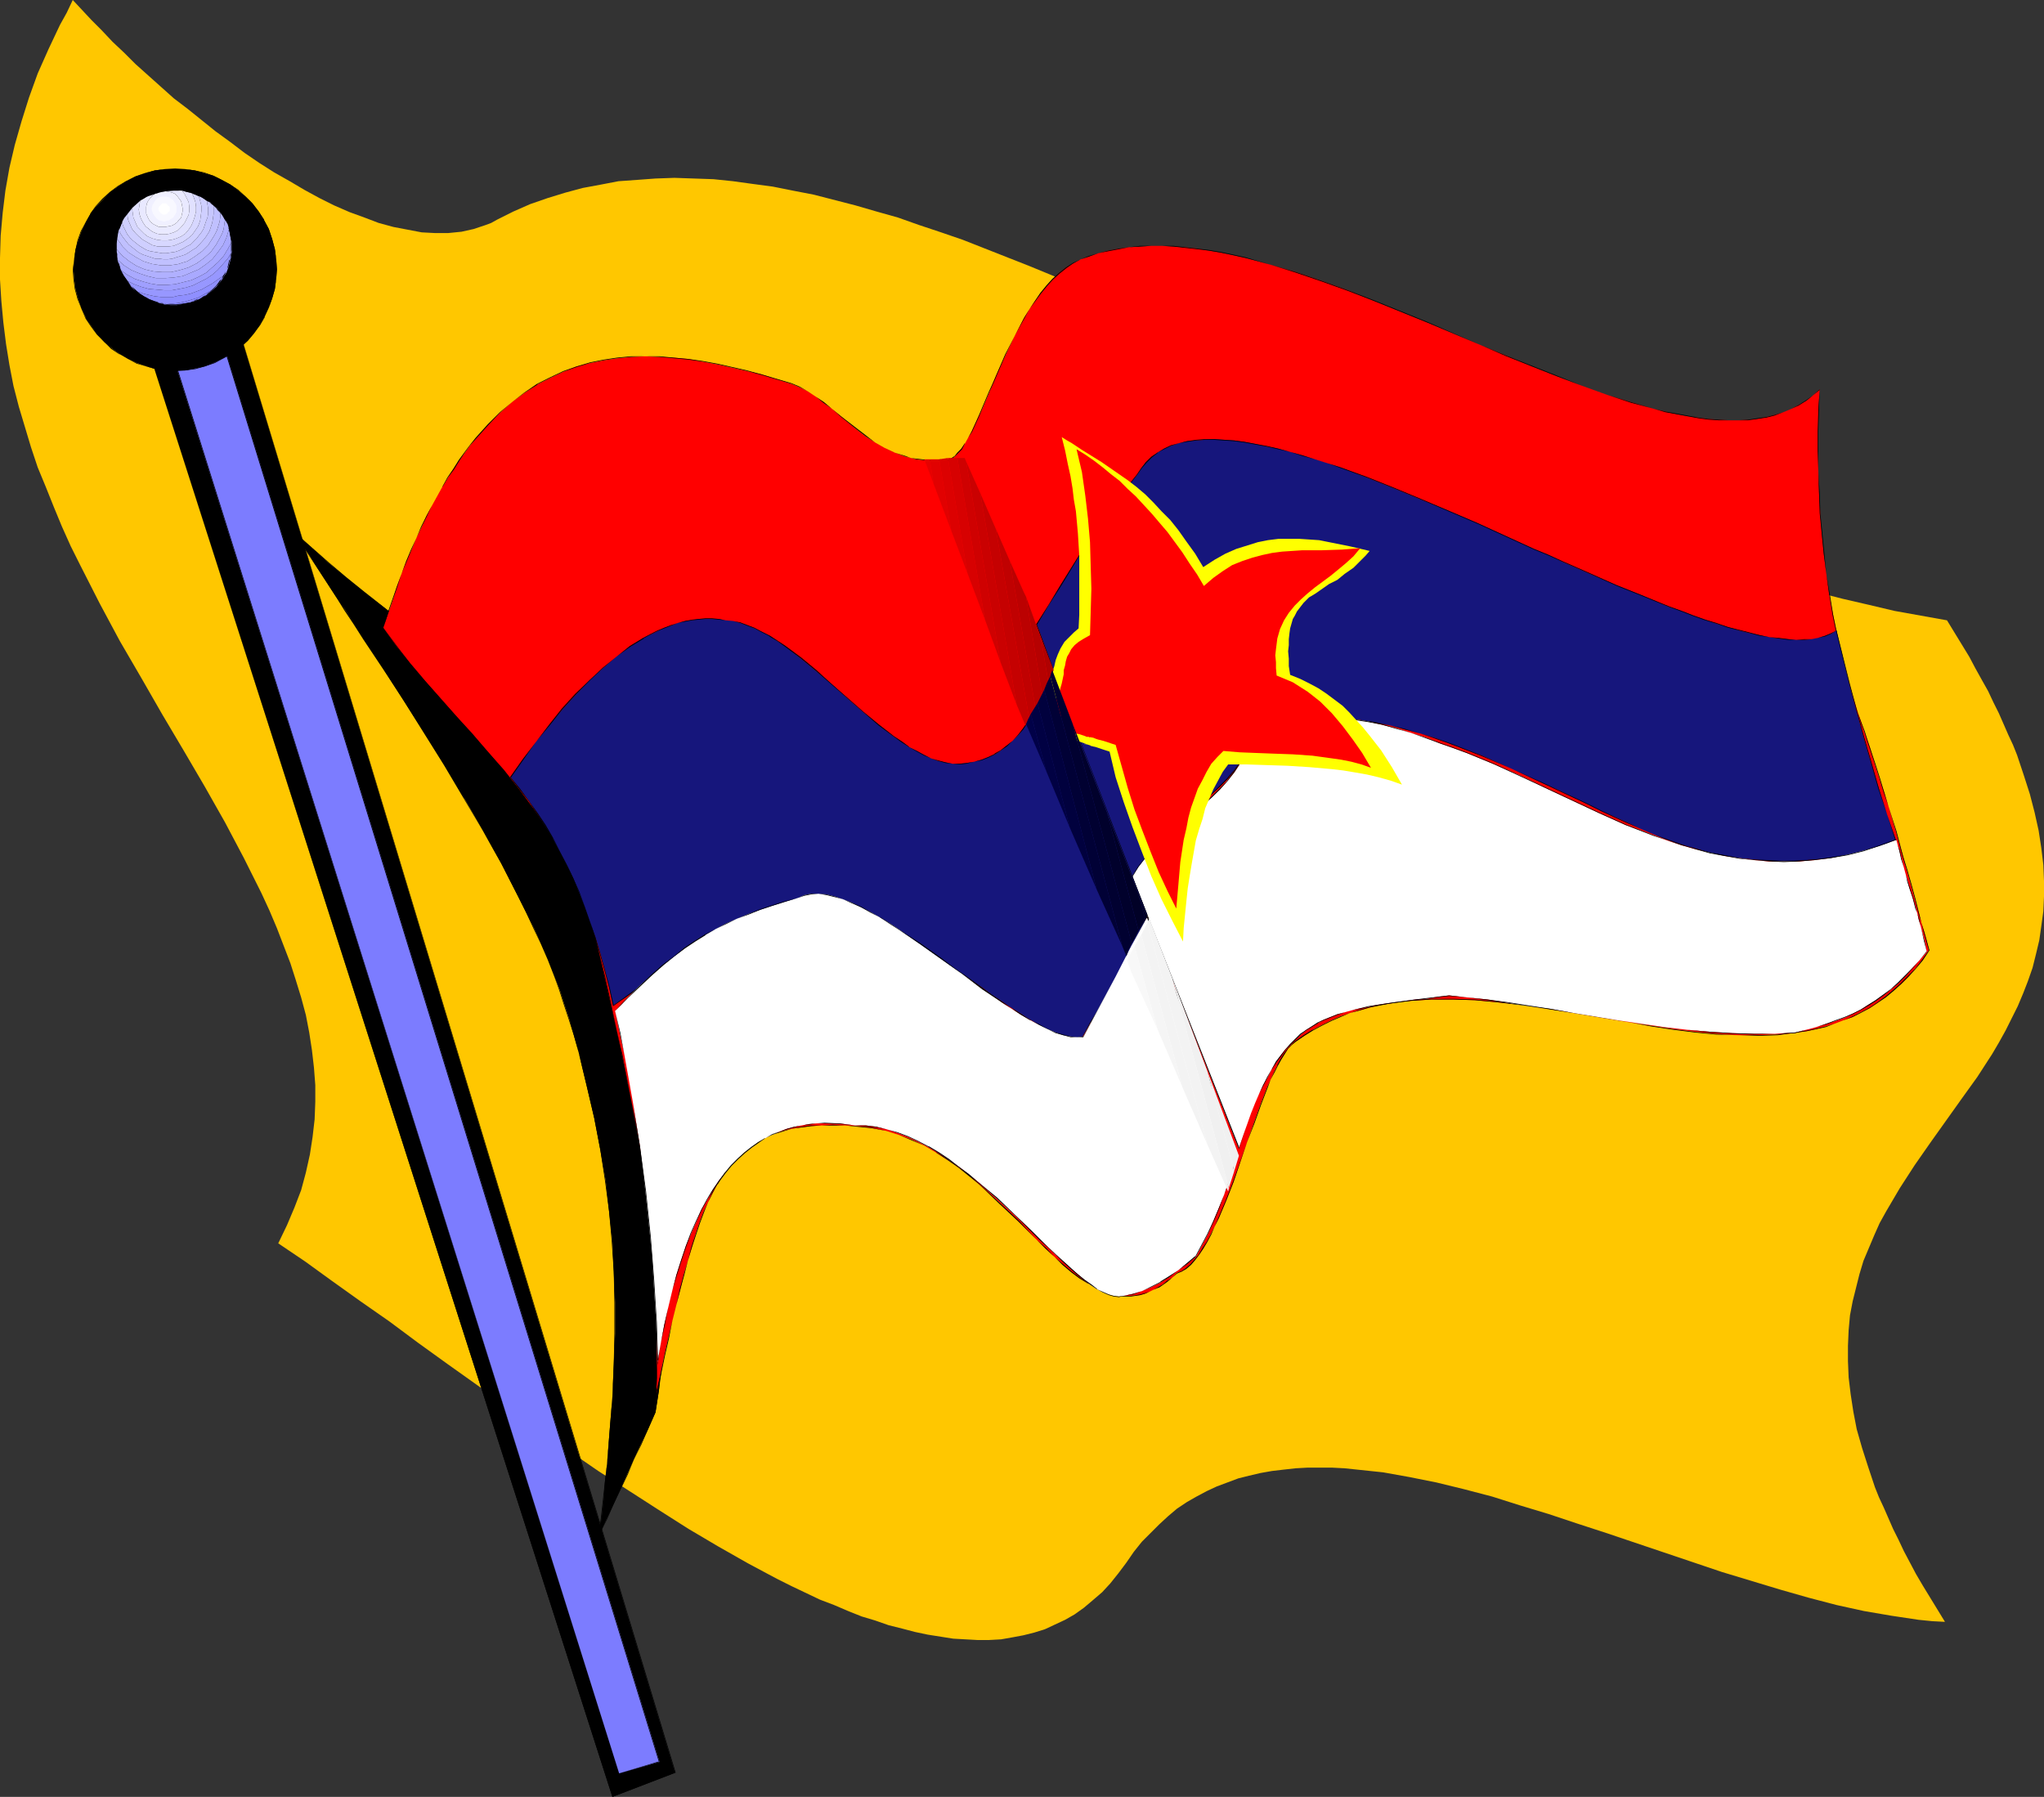 <?xml version="1.0" encoding="UTF-8" standalone="no"?>
<svg
   version="1.0"
   width="129.724mm"
   height="114.048mm"
   id="svg70"
   sodipodi:docname="Montenegro 3.wmf"
   xmlns:inkscape="http://www.inkscape.org/namespaces/inkscape"
   xmlns:sodipodi="http://sodipodi.sourceforge.net/DTD/sodipodi-0.dtd"
   xmlns="http://www.w3.org/2000/svg"
   xmlns:svg="http://www.w3.org/2000/svg">
  <rect width="100%" height="100%" fill="#333333" stroke="none"/>
  <sodipodi:namedview
     id="namedview70"
     pagecolor="#ffffff"
     bordercolor="#000000"
     borderopacity="0.25"
     inkscape:showpageshadow="2"
     inkscape:pageopacity="0.0"
     inkscape:pagecheckerboard="0"
     inkscape:deskcolor="#d1d1d1"
     inkscape:document-units="mm" />
  <defs
     id="defs1">
    <pattern
       id="WMFhbasepattern"
       patternUnits="userSpaceOnUse"
       width="6"
       height="6"
       x="0"
       y="0" />
  </defs>
  <path
     style="fill:#ffc700;fill-opacity:1;fill-rule:evenodd;stroke:none"
     d="M 17.453,0 15.998,3.07 14.382,5.978 11.635,11.794 9.05,17.61 6.949,23.426 5.171,29.081 3.555,34.736 2.262,40.229 1.293,45.722 0.646,51.053 0.162,56.547 0,61.878 v 5.17 l 0.323,5.17 0.485,5.17 0.646,5.17 0.808,5.008 0.97,5.008 1.293,5.008 1.454,4.847 1.454,4.847 1.616,4.847 1.939,4.685 1.939,4.847 1.939,4.685 2.101,4.685 2.262,4.524 4.686,9.209 4.848,9.047 5.171,8.886 5.01,8.724 5.171,8.724 5.01,8.563 4.848,8.563 4.525,8.563 2.101,4.201 2.101,4.201 1.939,4.201 1.778,4.201 1.616,4.201 1.616,4.201 1.293,4.039 1.293,4.201 1.131,4.201 0.808,4.201 0.646,4.201 0.485,4.201 0.323,4.201 v 4.039 l -0.162,4.201 -0.485,4.201 -0.646,4.201 -0.97,4.362 -1.131,4.201 -1.616,4.201 -1.778,4.201 -2.101,4.362 6.464,4.362 6.464,4.685 6.787,4.847 6.949,4.847 6.949,5.17 6.949,5.008 7.272,5.17 7.11,5.17 14.544,10.34 7.272,5.008 7.272,4.685 7.272,4.685 7.11,4.524 7.11,4.201 7.11,4.039 6.949,3.716 3.555,1.777 3.394,1.616 3.394,1.616 3.394,1.292 3.394,1.454 3.232,1.292 3.232,0.969 3.232,1.131 3.232,0.808 3.07,0.808 3.07,0.646 3.07,0.485 3.07,0.485 2.909,0.162 2.909,0.162 h 2.747 l 2.909,-0.162 2.747,-0.485 2.586,-0.485 2.586,-0.646 2.586,-0.808 2.424,-1.131 2.424,-1.131 2.262,-1.292 2.262,-1.616 2.101,-1.777 2.262,-1.939 1.939,-2.1 1.939,-2.423 1.939,-2.585 1.778,-2.585 1.939,-2.423 2.101,-2.1 2.101,-2.1 2.101,-1.939 2.101,-1.777 2.424,-1.616 2.262,-1.292 2.424,-1.292 2.424,-1.131 2.586,-0.969 2.586,-0.969 2.586,-0.646 2.747,-0.646 2.747,-0.485 2.747,-0.323 2.909,-0.323 2.909,-0.162 h 2.909 2.909 l 3.07,0.162 3.07,0.323 3.07,0.323 3.07,0.323 6.302,1.131 6.464,1.292 6.626,1.616 6.787,1.777 6.626,2.1 6.949,2.1 6.787,2.262 6.949,2.262 13.898,4.685 13.898,4.685 6.949,2.1 6.949,2.1 6.787,1.939 6.787,1.777 6.626,1.454 6.626,1.131 3.232,0.485 3.232,0.485 3.232,0.323 3.07,0.162 -1.778,-2.908 -1.778,-2.908 -1.778,-2.908 -1.616,-2.747 -1.454,-2.747 -1.454,-2.747 -1.293,-2.747 -1.293,-2.585 -1.131,-2.585 -1.131,-2.585 -1.131,-2.423 -0.97,-2.423 -1.616,-4.847 -1.454,-4.524 -1.293,-4.524 -0.808,-4.201 -0.646,-4.201 -0.485,-4.039 -0.162,-3.877 v -3.716 l 0.162,-3.716 0.323,-3.554 0.646,-3.393 0.808,-3.231 0.808,-3.231 0.97,-3.231 1.293,-3.07 1.293,-3.07 1.293,-2.908 1.616,-2.908 1.616,-2.747 1.616,-2.747 3.555,-5.493 3.717,-5.332 7.595,-10.663 3.717,-5.17 3.555,-5.493 1.616,-2.747 1.616,-2.908 1.454,-2.908 1.454,-2.908 1.293,-3.07 1.131,-2.908 1.131,-3.231 0.808,-3.231 0.808,-3.393 0.485,-3.393 0.485,-3.554 0.162,-3.554 v -3.716 l -0.162,-3.877 -0.485,-4.039 -0.646,-4.201 -0.97,-4.362 -1.131,-4.362 -1.454,-4.524 -1.616,-4.847 -0.97,-2.423 -1.131,-2.423 -1.131,-2.585 -1.131,-2.585 -1.293,-2.585 -1.293,-2.747 -1.454,-2.585 -1.616,-2.908 -1.454,-2.747 -1.778,-2.908 -1.778,-2.908 -1.778,-2.908 -6.302,-1.131 -6.302,-1.131 -6.141,-1.454 -6.302,-1.454 -6.302,-1.616 -6.141,-1.777 -6.302,-1.777 -6.141,-1.939 -12.282,-4.201 -12.282,-4.362 -12.282,-4.847 -12.12,-5.008 -12.12,-5.008 -11.958,-5.332 -11.958,-5.493 -11.797,-5.332 -11.635,-5.493 -11.474,-5.332 -11.312,-5.332 -11.312,-5.17 -11.15,-4.847 -10.989,-4.685 -5.494,-2.262 -5.333,-2.1 -5.333,-2.1 -5.333,-2.1 -5.171,-1.777 -5.333,-1.777 -5.01,-1.777 -5.171,-1.454 -5.01,-1.454 -5.01,-1.292 -5.01,-1.292 -5.01,-0.969 -4.848,-0.969 -4.848,-0.646 -4.686,-0.646 -4.686,-0.485 -4.686,-0.162 -4.686,-0.162 -4.525,0.162 -4.363,0.323 -4.525,0.323 -4.202,0.808 -4.363,0.808 -4.202,1.131 -4.202,1.292 -4.202,1.454 -4.04,1.777 -3.878,1.939 -1.454,0.808 -1.293,0.485 -1.454,0.485 -1.454,0.485 -2.909,0.646 -3.232,0.323 h -3.07 L 101.161,55.739 97.768,55.093 94.374,54.446 90.819,53.477 87.426,52.184 83.87,50.892 80.154,49.276 76.598,47.499 73.043,45.56 69.488,43.46 65.771,41.36 62.216,39.098 58.661,36.674 55.267,34.089 51.712,31.505 45.086,26.173 41.693,23.588 38.622,20.841 35.552,18.095 32.482,15.348 29.734,12.602 26.987,10.017 24.402,7.27 21.978,4.847 19.715,2.423 Z"
     id="path1" />
  <path
     style="fill:#000000;fill-opacity:1;fill-rule:evenodd;stroke:none"
     d="m 143.662,368.36 0.97,-1.939 0.808,-1.939 1.778,-3.716 3.232,-7.109 1.616,-3.554 1.616,-3.554 1.778,-3.716 1.778,-4.039 0.808,-5.17 0.485,-5.008 0.485,-4.847 0.323,-5.008 0.162,-4.847 v -5.008 l -0.162,-4.847 -0.323,-4.847 -0.485,-4.847 -0.485,-4.847 -0.646,-4.847 -0.808,-4.847 -0.808,-4.847 -0.97,-5.008 -2.262,-9.694 -2.424,-9.855 -2.747,-9.855 -2.909,-10.017 -1.454,-5.17 -1.454,-5.008 -3.07,-10.502 -3.07,-10.502 -3.07,-10.825 -2.909,-11.148 -2.262,-2.585 -2.586,-2.585 -2.909,-2.747 -3.07,-2.747 -3.555,-2.908 -3.555,-2.908 -3.717,-2.908 -3.878,-3.07 -4.04,-3.231 -4.202,-3.231 -8.403,-6.462 -4.202,-3.393 -4.202,-3.554 -4.202,-3.716 -4.04,-3.554 1.778,2.747 1.939,2.908 1.939,3.07 2.101,3.231 2.101,3.231 2.262,3.231 2.262,3.554 2.262,3.554 4.686,7.109 4.848,7.593 4.848,7.593 4.848,7.755 4.848,8.078 4.525,7.917 4.363,7.755 4.04,7.917 1.939,3.877 1.939,3.877 1.616,3.716 1.616,3.716 1.454,3.716 1.454,3.554 1.131,3.554 1.131,3.393 1.131,4.039 1.131,4.039 0.97,4.039 0.97,4.039 1.778,7.593 1.454,7.593 1.293,7.432 0.808,7.27 0.808,7.27 0.323,7.27 0.323,7.432 v 7.432 l -0.323,7.432 -0.323,7.755 -0.646,7.917 -0.646,8.24 -0.485,4.039 -0.323,4.362 -0.485,4.362 z"
     id="path2" />
  <path
     style="fill:#000000;fill-opacity:1;fill-rule:evenodd;stroke:none"
     d="m 143.501,368.845 1.131,-2.423 0.97,-1.939 1.616,-3.716 3.394,-7.109 1.454,-3.554 1.778,-3.554 1.616,-3.716 1.778,-4.039 0.808,-5.17 0.646,-5.008 0.485,-4.847 0.323,-5.008 v -4.847 -5.008 l -0.162,-4.847 -0.323,-4.847 -0.323,-4.847 -0.646,-4.847 -0.646,-4.847 -0.808,-4.847 -0.808,-4.847 -0.97,-5.008 -2.101,-9.694 -2.586,-9.855 -2.586,-9.855 -2.909,-10.017 -1.616,-5.17 -1.454,-5.008 -3.07,-10.502 -3.07,-10.502 -2.909,-10.825 -2.909,-11.148 -2.262,-2.585 -2.747,-2.747 -2.747,-2.585 -3.232,-2.908 -3.394,-2.908 -3.555,-2.747 -3.878,-3.07 -3.878,-3.07 -4.04,-3.07 -4.202,-3.231 -8.403,-6.624 -4.202,-3.393 -4.202,-3.554 -4.04,-3.554 -4.363,-3.877 1.939,3.07 1.939,3.07 1.939,2.908 2.101,3.231 2.101,3.231 2.101,3.393 2.262,3.393 2.262,3.554 4.848,7.27 4.848,7.432 4.848,7.755 4.848,7.755 4.686,7.917 v 0 l 4.686,7.917 4.363,7.755 4.04,7.917 1.939,3.877 1.778,3.877 1.778,3.716 1.616,3.716 1.454,3.716 1.293,3.554 1.131,3.554 1.131,3.393 1.293,4.039 1.131,4.039 0.97,4.039 0.97,4.039 1.778,7.593 1.454,7.593 1.131,7.432 0.97,7.27 0.646,7.27 0.485,7.27 0.162,7.432 v 7.432 l -0.162,7.432 -0.323,7.755 -0.646,7.917 -0.646,8.24 -0.485,4.039 -0.485,4.362 -0.485,4.362 -0.646,4.847 0.323,-0.485 0.485,-4.362 0.485,-4.362 0.485,-4.362 0.323,-4.039 0.808,-8.24 0.485,-7.917 0.485,-7.755 0.162,-7.432 v -7.432 l -0.162,-7.432 -0.485,-7.27 -0.646,-7.27 -0.97,-7.27 -1.131,-7.432 -1.454,-7.593 -1.778,-7.593 -0.97,-4.039 -1.131,-4.039 -0.97,-4.039 -1.293,-4.039 -1.131,-3.393 -1.131,-3.554 -1.454,-3.554 -1.454,-3.716 -1.616,-3.716 -1.616,-3.716 -1.778,-3.877 -1.939,-3.877 -4.04,-7.917 -4.525,-7.755 -4.525,-7.917 v -0.162 l -4.686,-7.917 -4.848,-7.755 -4.848,-7.755 -4.848,-7.432 -4.848,-7.27 -2.262,-3.554 -2.262,-3.393 -2.101,-3.393 -2.262,-3.231 -1.939,-3.07 -2.101,-3.07 -1.778,-2.908 -1.778,-2.908 -0.162,0.162 4.04,3.716 4.202,3.554 4.04,3.554 4.202,3.393 8.565,6.624 4.04,3.07 4.04,3.231 3.878,3.07 3.878,2.908 3.555,2.908 3.394,2.908 3.232,2.747 2.909,2.747 2.586,2.747 2.262,2.585 v -0.162 l 2.909,11.148 2.909,10.825 3.07,10.502 3.07,10.502 1.616,5.008 1.454,5.17 2.909,10.017 2.747,9.855 2.424,9.855 2.101,9.694 0.97,5.008 0.97,4.847 0.646,4.847 0.808,4.847 0.485,4.847 0.485,4.847 0.323,4.847 0.162,4.847 v 5.008 l -0.162,4.847 -0.323,5.008 -0.485,4.847 -0.646,5.008 -0.808,5.17 -1.778,4.039 -1.616,3.716 -1.616,3.554 -1.616,3.554 -3.394,7.109 -1.616,3.716 -0.808,1.939 -0.97,1.939 h 0.162 z"
     id="path3" />
  <path
     style="fill:#ff0000;fill-opacity:1;fill-rule:evenodd;stroke:none"
     d="m 157.398,334.594 0.97,-4.685 0.97,-4.685 0.97,-4.201 0.97,-4.201 0.97,-3.877 0.97,-3.716 0.808,-3.554 0.97,-3.231 0.97,-3.231 0.808,-2.908 0.97,-2.908 0.97,-2.585 1.131,-2.423 1.131,-2.262 1.131,-2.1 1.131,-1.939 1.293,-1.777 1.293,-1.616 1.454,-1.454 1.454,-1.454 1.616,-1.131 1.616,-0.969 1.778,-0.969 1.939,-0.808 2.101,-0.646 2.101,-0.485 2.262,-0.323 2.424,-0.323 2.586,-0.162 h 2.586 2.909 l 3.07,0.162 3.394,0.485 3.394,0.646 3.07,0.969 3.07,1.131 3.07,1.454 2.747,1.616 2.747,1.777 2.747,1.777 2.586,2.1 2.424,2.1 4.848,4.362 4.525,4.524 4.363,4.362 2.101,2.1 2.101,1.939 2.101,1.939 1.939,1.616 2.101,1.616 2.101,1.292 1.939,1.131 2.101,0.808 1.939,0.646 2.101,0.323 h 2.101 l 2.101,-0.162 1.131,-0.323 1.131,-0.485 0.97,-0.485 1.131,-0.485 1.131,-0.808 1.131,-0.808 1.131,-0.808 1.131,-1.131 1.131,-0.323 1.131,-0.808 0.97,-0.808 0.97,-1.131 1.131,-1.292 0.97,-1.454 0.97,-1.616 0.808,-1.777 0.97,-1.939 0.97,-1.939 1.778,-4.201 1.778,-4.524 3.232,-9.532 1.616,-4.524 1.616,-4.524 0.808,-2.1 0.808,-2.1 0.808,-1.777 0.808,-1.777 0.808,-1.616 0.97,-1.616 0.808,-1.292 0.808,-1.131 0.808,-0.969 0.808,-0.646 2.262,-1.454 2.101,-1.454 2.101,-1.131 2.262,-1.131 2.262,-0.969 2.262,-0.808 2.424,-0.646 2.262,-0.646 2.424,-0.646 2.424,-0.323 2.424,-0.485 2.586,-0.162 5.01,-0.323 h 5.171 l 5.171,0.162 5.171,0.485 5.333,0.485 5.333,0.808 10.666,1.777 10.666,1.777 5.171,0.808 5.333,0.808 5.171,0.646 5.01,0.485 5.171,0.323 h 4.848 l 4.848,-0.162 2.262,-0.162 2.424,-0.323 2.262,-0.323 2.262,-0.485 2.262,-0.646 2.101,-0.646 2.101,-0.808 2.262,-0.808 1.939,-1.131 2.101,-0.969 1.939,-1.292 1.939,-1.454 1.778,-1.454 1.939,-1.616 1.778,-1.777 1.616,-1.939 1.778,-2.1 1.454,-2.262 -0.485,-2.262 -0.646,-2.262 -0.646,-2.1 -0.485,-1.939 -1.131,-3.877 -0.97,-3.554 -0.97,-3.393 -0.808,-3.07 -1.778,-6.139 -1.778,-5.978 -0.97,-3.231 -1.131,-3.231 -1.131,-3.554 -1.131,-3.877 -0.646,-1.939 -0.808,-2.1 -0.646,-2.1 -0.808,-2.262 -1.454,-4.685 -1.293,-4.685 -1.293,-4.685 -0.97,-4.847 -0.97,-4.685 -0.97,-5.008 -0.646,-4.685 -0.646,-5.008 -0.485,-4.847 -0.323,-4.847 -0.323,-5.008 -0.162,-5.008 v -4.847 -4.847 -5.008 l 0.323,-5.008 -1.616,1.454 -1.616,1.292 -1.778,0.969 -1.778,0.969 -1.939,0.808 -2.101,0.646 -1.939,0.485 -2.262,0.485 -2.101,0.162 -2.262,0.162 h -2.424 l -2.424,-0.162 -2.424,-0.162 -2.424,-0.323 -2.586,-0.323 -2.586,-0.485 -2.747,-0.646 -2.747,-0.646 -5.494,-1.616 -5.818,-1.777 -5.818,-2.1 -5.979,-2.262 -6.141,-2.423 -6.141,-2.585 -6.302,-2.585 -12.605,-5.332 -12.766,-5.17 -6.302,-2.585 -6.302,-2.262 -6.141,-2.1 -6.141,-1.777 -5.979,-1.616 -2.909,-0.646 -3.07,-0.646 -2.909,-0.485 -2.747,-0.485 -2.909,-0.323 -2.747,-0.162 -2.747,-0.162 h -2.586 l -2.747,0.162 -2.586,0.162 -2.424,0.323 -2.586,0.485 -2.424,0.646 -2.262,0.808 -1.939,0.646 -1.778,0.969 -1.778,0.969 -1.616,1.292 -1.454,1.454 -1.616,1.777 -1.293,1.616 -1.454,1.939 -1.293,1.939 -1.293,2.1 -2.262,4.362 -2.101,4.362 -2.101,4.524 -0.97,2.262 -0.808,2.1 -1.778,4.201 -0.97,1.939 -0.808,1.777 -0.808,1.777 -0.808,1.454 -0.808,1.454 -0.808,1.131 -0.808,0.969 -0.808,0.969 -0.808,0.485 -0.97,0.323 -0.808,0.162 -0.808,-0.162 h -1.616 -1.293 -1.454 l -1.454,-0.162 -1.293,-0.323 -1.293,-0.323 -2.586,-0.969 -2.424,-1.131 -2.262,-1.292 -2.262,-1.454 -2.101,-1.616 -4.04,-3.393 -1.939,-1.616 -1.939,-1.454 -1.939,-1.454 -1.939,-1.292 -1.939,-0.969 -1.939,-0.808 -7.11,-2.262 -3.555,-0.808 -3.555,-0.808 -3.555,-0.808 -3.555,-0.646 -3.394,-0.646 -3.555,-0.323 -3.394,-0.162 -3.394,-0.162 -3.394,0.162 -3.394,0.323 -3.232,0.485 -3.232,0.646 -3.232,0.808 -3.232,1.292 -3.07,1.454 -3.232,1.616 -2.909,1.939 -3.07,2.262 -2.909,2.585 -2.909,2.908 -2.747,3.07 -1.454,1.777 -1.293,1.777 -1.454,1.939 -1.293,1.939 -1.293,2.1 -1.293,2.1 -2.586,4.685 -1.293,2.423 -1.131,2.585 -1.293,2.747 -1.131,2.747 -1.293,2.747 -1.131,3.07 -1.131,3.07 -0.97,3.231 -1.131,3.231 -1.131,3.393 3.07,4.362 3.394,4.201 3.555,4.201 3.717,4.201 3.717,4.201 3.717,4.201 3.878,4.362 3.717,4.362 3.717,4.685 3.555,4.685 3.394,5.008 3.07,5.17 1.454,2.585 1.293,2.747 1.293,2.908 1.293,2.747 0.97,3.07 1.131,3.07 0.808,3.07 0.808,3.231 1.454,6.462 1.454,6.462 1.454,6.301 1.293,6.139 2.586,12.602 1.131,6.301 1.131,6.301 0.97,6.462 0.808,6.624 0.646,6.624 0.646,6.947 0.323,7.109 0.162,7.27 v 7.432 3.877 z"
     id="path4" />
  <path
     style="fill:#000000;fill-opacity:1;fill-rule:evenodd;stroke:none"
     d="m 157.237,334.594 h 0.162 l 1.131,-4.685 0.97,-4.685 0.97,-4.201 0.808,-4.201 0.97,-3.877 0.97,-3.716 0.97,-3.554 0.808,-3.231 0.97,-3.231 0.97,-2.908 0.97,-2.908 0.97,-2.585 0.97,-2.423 1.131,-2.262 1.131,-2.1 v 0.162 l 1.131,-1.939 1.293,-1.939 1.454,-1.616 1.293,-1.454 1.454,-1.292 1.616,-1.131 1.616,-1.131 v 0 l 1.778,-0.969 1.939,-0.646 2.101,-0.646 2.101,-0.646 2.262,-0.323 2.424,-0.323 2.586,-0.162 h 2.586 2.909 l 3.07,0.323 3.394,0.323 3.394,0.646 3.07,0.969 3.07,1.292 3.07,1.292 2.747,1.616 v 0 l 2.747,1.777 2.747,1.939 2.424,1.939 2.586,2.1 4.686,4.524 4.686,4.362 4.363,4.362 2.101,2.1 2.101,1.939 1.939,1.939 2.101,1.777 1.939,1.454 2.101,1.292 h 0.162 l 1.939,1.292 2.101,0.808 1.939,0.646 2.101,0.323 h 2.101 l 2.101,-0.323 1.131,-0.323 1.131,-0.485 0.97,-0.485 1.131,-0.485 h 0.162 l 0.97,-0.646 1.131,-0.808 1.131,-0.969 1.131,-0.969 v 0 l 1.131,-0.485 1.131,-0.646 1.131,-0.969 0.97,-1.131 0.97,-1.292 0.97,-1.454 0.97,-1.616 v 0 l 0.97,-1.777 0.808,-1.939 0.97,-1.939 1.778,-4.201 1.778,-4.524 3.232,-9.532 1.778,-4.524 1.616,-4.524 0.808,-2.1 0.808,-2.1 0.646,-1.777 0.97,-1.777 0.808,-1.616 v 0 l 0.808,-1.454 0.808,-1.292 0.808,-1.292 0.808,-0.808 0.97,-0.808 2.101,-1.454 2.101,-1.292 v 0 l 2.101,-1.131 2.262,-1.131 2.262,-0.969 2.262,-0.969 2.424,-0.646 2.262,-0.646 2.424,-0.485 2.424,-0.485 2.424,-0.323 2.586,-0.323 5.01,-0.323 h 5.171 l 5.171,0.162 5.171,0.485 5.333,0.646 5.333,0.646 10.666,1.777 10.666,1.777 5.171,0.969 5.333,0.808 5.171,0.646 5.01,0.485 5.171,0.162 4.848,0.162 4.848,-0.162 2.262,-0.323 2.424,-0.323 2.262,-0.323 2.262,-0.485 2.262,-0.485 2.101,-0.808 2.101,-0.808 2.262,-0.808 1.939,-0.969 2.101,-1.131 v 0 l 1.939,-1.292 1.939,-1.292 1.939,-1.616 1.778,-1.616 1.778,-1.777 1.778,-1.939 1.616,-1.939 1.616,-2.423 -0.646,-2.262 -0.646,-2.262 -0.646,-2.1 -0.485,-1.939 -0.97,-3.877 -0.97,-3.554 -0.97,-3.393 -0.97,-3.07 -1.616,-6.139 -1.939,-5.978 -0.97,-3.231 -0.97,-3.231 -1.131,-3.554 -1.293,-3.877 -0.646,-1.939 -0.646,-2.1 -0.808,-2.1 -0.808,-2.262 -1.454,-4.685 -1.293,-4.685 -1.293,-4.685 -0.97,-4.847 -0.97,-4.685 -0.808,-5.008 -0.808,-4.685 -0.485,-5.008 -0.485,-4.847 -0.485,-4.847 -0.162,-5.008 -0.323,-5.008 v -4.847 -4.847 l 0.162,-5.008 0.162,-5.008 -1.616,1.454 -1.616,1.131 -1.778,1.131 v 0 l -1.778,0.969 -1.939,0.808 -2.101,0.646 -1.939,0.485 -2.262,0.323 -2.101,0.323 -2.262,0.162 h -2.424 l -2.424,-0.162 -2.424,-0.162 -2.424,-0.323 -2.586,-0.485 -2.586,-0.485 -2.747,-0.485 -2.747,-0.646 -5.494,-1.616 -5.818,-1.777 -5.818,-2.1 -5.979,-2.423 -6.141,-2.423 -6.141,-2.423 -6.302,-2.585 -12.605,-5.493 -12.766,-5.17 -6.302,-2.423 -6.302,-2.262 -6.141,-2.1 -6.141,-1.777 -5.979,-1.777 -2.909,-0.646 -3.07,-0.646 -2.909,-0.485 -2.747,-0.323 -2.909,-0.323 -2.747,-0.323 h -2.747 -2.586 -2.747 l -2.586,0.323 -2.424,0.323 -2.586,0.485 -2.424,0.646 -2.262,0.646 -1.939,0.808 -1.778,0.808 v 0 l -1.778,1.131 -1.616,1.292 -1.616,1.454 -1.454,1.616 -1.454,1.777 -1.293,1.939 -1.293,1.939 -1.293,2.1 v 0 l -2.262,4.362 -2.262,4.362 -1.939,4.524 -0.97,2.262 -0.97,2.1 -1.778,4.201 -0.808,1.939 -0.808,1.777 -0.808,1.777 -0.808,1.454 -0.808,1.454 v -0.162 l -0.808,1.292 -0.97,0.969 -0.646,0.808 v 0.162 l 0.808,-0.808 0.97,-0.969 0.646,-1.292 v 0 l 0.808,-1.454 0.97,-1.454 0.808,-1.777 0.808,-1.777 0.808,-1.939 1.778,-4.201 0.97,-2.1 0.97,-2.262 1.939,-4.524 2.101,-4.362 2.424,-4.362 v 0 l 1.131,-2.1 1.454,-1.939 1.293,-1.777 1.454,-1.777 1.454,-1.616 1.616,-1.454 1.616,-1.292 1.616,-1.131 v 0 l 1.778,-0.969 1.939,-0.646 2.262,-0.808 2.424,-0.485 2.586,-0.485 2.424,-0.485 2.586,-0.162 2.747,-0.162 h 2.586 l 2.747,0.162 2.747,0.323 2.909,0.323 2.747,0.323 2.909,0.485 3.07,0.646 2.909,0.646 5.979,1.616 6.141,1.939 6.141,2.1 6.302,2.262 6.302,2.423 12.766,5.17 12.605,5.332 6.302,2.747 6.141,2.423 6.141,2.423 5.979,2.262 5.818,2.1 5.818,1.939 5.494,1.454 2.747,0.808 2.747,0.485 2.586,0.485 2.586,0.485 2.424,0.323 2.424,0.162 h 2.424 2.424 2.262 l 2.101,-0.323 2.262,-0.323 1.939,-0.485 2.101,-0.808 1.939,-0.808 1.778,-0.808 v 0 l 1.778,-1.131 1.616,-1.292 1.616,-1.292 v -0.162 l -0.323,5.008 -0.162,5.008 v 4.847 l 0.162,4.847 0.162,5.008 0.162,5.008 0.485,4.847 0.485,4.847 0.646,5.008 0.646,4.685 0.808,5.008 0.97,4.685 1.131,4.847 1.131,4.685 1.454,4.685 1.454,4.685 0.646,2.262 0.808,2.1 0.646,2.1 0.646,1.939 1.293,3.877 1.131,3.554 0.97,3.231 1.131,3.231 1.778,5.978 1.616,6.139 0.97,3.07 0.97,3.393 0.97,3.554 0.97,3.877 0.646,1.939 0.485,2.1 0.646,2.262 0.646,2.262 v 0 l -1.616,2.262 -1.616,2.1 -1.778,1.777 -1.778,1.777 -1.778,1.616 -1.939,1.616 -1.778,1.292 -1.939,1.292 v 0 l -2.101,1.131 -1.939,0.969 -2.262,0.969 -2.101,0.808 -2.101,0.646 -2.262,0.485 -2.262,0.485 -2.262,0.323 -2.424,0.323 -2.262,0.323 -4.848,0.162 h -4.848 l -5.171,-0.323 -5.01,-0.485 -5.171,-0.646 -5.333,-0.808 -5.171,-0.808 -10.666,-1.939 -10.666,-1.777 -5.333,-0.646 -5.333,-0.646 -5.171,-0.485 -5.171,-0.162 h -5.171 l -5.01,0.323 -2.586,0.323 -2.424,0.323 -2.424,0.485 -2.424,0.485 -2.262,0.646 -2.424,0.808 -2.262,0.808 -2.262,0.969 -2.262,1.131 -2.101,1.131 h -0.162 l -2.101,1.292 -2.101,1.454 -0.808,0.808 -0.97,0.969 -0.808,1.131 -0.808,1.292 -0.808,1.454 v 0.162 l -0.808,1.616 -0.808,1.777 -0.808,1.777 -0.808,2.1 -0.808,2.1 -1.616,4.524 -1.616,4.524 -3.394,9.532 -1.778,4.524 -1.778,4.201 -0.808,1.939 -0.97,1.939 -0.97,1.777 v 0 l -0.97,1.454 -0.97,1.616 -0.97,1.131 -0.97,1.131 -1.131,0.969 -0.97,0.646 v 0 l -1.131,0.485 -1.131,1.131 -1.293,0.808 -0.97,0.808 -1.131,0.646 v 0 l -1.131,0.646 -0.97,0.485 -1.131,0.323 -1.131,0.323 -2.101,0.323 h -2.101 l -2.101,-0.323 -1.939,-0.646 -2.101,-0.808 -1.939,-1.131 v 0 l -2.101,-1.454 -1.939,-1.454 -2.101,-1.777 -2.101,-1.777 -1.939,-2.1 -2.262,-1.939 -4.202,-4.524 -4.686,-4.362 -4.686,-4.362 -2.586,-2.262 -2.586,-1.939 -2.586,-1.939 -2.747,-1.616 h -0.162 l -2.747,-1.616 -3.07,-1.454 -3.07,-1.131 -3.07,-0.969 -3.394,-0.808 -3.394,-0.323 -3.07,-0.162 -2.909,-0.162 -2.586,0.162 h -2.586 l -2.424,0.323 -2.262,0.485 -2.101,0.485 -2.101,0.646 -1.939,0.808 -1.778,0.808 v 0 l -1.616,1.131 -1.616,1.131 -1.454,1.292 -1.454,1.616 -1.293,1.454 -1.293,1.939 -1.131,1.939 v 0 l -1.293,2.1 -0.97,2.262 -1.131,2.423 -0.97,2.585 -0.97,2.908 -0.97,2.908 -0.808,3.231 -0.97,3.231 -0.97,3.554 -0.808,3.716 -0.97,3.877 -0.97,4.201 -0.97,4.201 -0.97,4.685 -1.131,4.685 h 0.162 z"
     id="path5" />
  <path
     style="fill:#000000;fill-opacity:1;fill-rule:evenodd;stroke:none"
     d="m 228.987,109.377 -0.97,0.646 h 0.162 l -0.97,0.323 h -0.808 l -0.808,-0.162 -1.616,0.162 h -1.293 l -1.454,-0.162 -1.454,-0.162 -1.293,-0.162 -1.293,-0.485 -2.586,-0.808 -2.424,-1.131 -2.262,-1.292 v 0 l -2.101,-1.616 -2.101,-1.616 -4.202,-3.231 -1.939,-1.616 -1.939,-1.616 -1.939,-1.292 -1.939,-1.292 v 0 l -1.939,-1.131 -1.939,-0.808 -7.11,-2.1 -3.555,-0.969 -3.555,-0.808 -3.555,-0.808 -3.555,-0.646 -3.394,-0.485 -3.555,-0.323 -3.394,-0.323 h -3.394 -3.394 l -3.394,0.323 -3.232,0.485 -3.232,0.646 -3.232,0.969 -3.232,1.131 -3.07,1.454 -3.232,1.616 v 0 l -3.07,2.1 -2.909,2.262 -2.909,2.423 -2.909,2.908 -2.909,3.231 -1.293,1.616 -1.454,1.939 -1.293,1.777 -1.293,2.1 -1.454,2.1 -1.131,2.1 v 0 l -2.586,4.685 -1.293,2.423 -1.293,2.585 -1.131,2.747 -1.293,2.747 -1.131,2.747 -1.131,3.07 -1.131,3.07 -1.131,3.231 -1.131,3.231 -0.97,3.393 3.07,4.362 3.394,4.362 3.394,4.201 3.717,4.039 3.717,4.201 3.878,4.362 3.717,4.362 3.878,4.362 3.555,4.524 3.555,4.847 3.394,4.847 3.07,5.17 v 0 l 1.454,2.585 1.454,2.747 1.293,2.908 1.131,2.747 1.131,3.07 0.97,3.07 0.97,3.07 0.808,3.231 1.454,6.462 1.454,6.462 1.454,6.301 1.293,6.139 2.586,12.602 1.131,6.301 0.97,6.301 0.97,6.462 0.808,6.624 0.808,6.624 0.485,6.947 0.323,7.109 0.323,7.27 v 7.432 l -0.162,3.877 -0.162,4.039 h 0.162 l 0.162,-4.039 v -3.877 -7.432 l -0.162,-7.27 -0.323,-7.109 -0.485,-6.947 -0.808,-6.624 -0.808,-6.624 -0.97,-6.462 -0.97,-6.301 -1.293,-6.301 -2.424,-12.602 -1.454,-6.139 -1.293,-6.301 -1.454,-6.462 -1.616,-6.462 -0.646,-3.231 -0.97,-3.07 -0.97,-3.07 -1.131,-3.07 -1.131,-2.747 -1.293,-2.908 -1.454,-2.747 -1.454,-2.585 v -0.162 l -3.07,-5.17 -3.394,-4.847 -3.555,-4.847 -3.555,-4.524 -3.878,-4.362 -3.717,-4.362 -3.878,-4.201 -3.717,-4.201 -3.717,-4.201 -3.555,-4.201 -3.232,-4.201 -3.232,-4.362 v 0 l 1.131,-3.393 1.131,-3.231 1.131,-3.231 0.97,-3.07 1.293,-3.07 1.131,-2.747 1.131,-2.747 1.293,-2.747 1.293,-2.585 1.131,-2.423 2.586,-4.685 v 0.162 l 1.293,-2.262 1.454,-1.939 1.293,-2.1 1.293,-1.939 1.293,-1.777 1.454,-1.616 2.909,-3.231 2.747,-2.908 2.909,-2.585 3.07,-2.262 3.07,-1.939 h -0.162 l 3.232,-1.616 3.07,-1.454 3.232,-1.131 3.232,-0.969 3.232,-0.646 3.232,-0.485 3.394,-0.323 3.394,-0.162 3.394,0.162 3.394,0.323 3.555,0.323 3.394,0.485 3.555,0.646 3.555,0.808 3.555,0.808 3.555,0.969 7.11,2.1 1.939,0.808 1.939,0.969 v 0 l 1.939,1.292 1.778,1.454 2.101,1.454 1.939,1.777 4.04,3.231 2.101,1.616 2.262,1.454 v 0 l 2.262,1.292 2.424,1.131 2.586,0.969 1.293,0.323 1.293,0.323 1.454,0.162 1.454,0.162 h 1.293 l 1.616,-0.162 0.808,0.162 h 0.808 l 0.97,-0.323 v 0 l 0.808,-0.646 z"
     id="path6" />
  <path
     style="fill:#000000;fill-opacity:1;fill-rule:evenodd;stroke:none"
     d="M 55.267,72.218 33.936,78.842 146.894,431.046 161.923,425.23 Z"
     id="path7" />
  <path
     style="fill:#000000;fill-opacity:1;fill-rule:evenodd;stroke:none"
     d="M 55.267,72.056 33.936,78.842 146.894,431.046 162.085,425.23 55.267,72.056 v 0.162 L 161.923,425.23 v -0.162 l -15.029,5.816 0.162,0.162 L 33.936,78.842 v 0 l 21.331,-6.624 v 0 z"
     id="path8" />
  <path
     style="fill:#7c7cff;fill-opacity:1;fill-rule:evenodd;stroke:none"
     d="M 52.682,79.488 40.723,83.043 148.51,425.392 l 9.696,-2.747 z"
     id="path9" />
  <path
     style="fill:#000000;fill-opacity:1;fill-rule:evenodd;stroke:none"
     d="M 52.682,79.327 40.723,83.043 148.51,425.392 158.206,422.645 52.682,79.327 l -0.162,0.162 105.525,343.157 0.162,-0.162 -9.696,2.908 v 0 L 40.885,83.043 h -0.162 l 11.958,-3.554 h -0.162 z"
     id="path10" />
  <path
     style="fill:#000000;fill-opacity:1;fill-rule:evenodd;stroke:none"
     d="m 34.744,41.521 -2.262,0.808 -2.262,1.131 -1.939,1.292 -1.939,1.454 -1.616,1.616 -1.616,1.616 -1.454,1.939 -1.131,1.939 -0.97,2.1 -0.808,2.262 -0.646,2.262 -0.323,2.262 -0.162,2.423 0.162,2.262 0.323,2.423 0.646,2.423 0.808,2.423 1.131,2.262 1.293,1.939 1.454,1.939 1.616,1.777 1.778,1.454 1.939,1.454 1.939,1.131 2.101,0.969 2.262,0.808 2.262,0.646 2.424,0.323 h 2.262 2.424 l 2.424,-0.485 2.262,-0.485 2.424,-0.969 2.101,-0.969 2.101,-1.292 1.939,-1.454 1.616,-1.454 1.616,-1.777 1.293,-1.939 1.293,-2.1 0.97,-2.1 0.808,-2.262 0.646,-2.262 0.323,-2.423 0.162,-2.262 -0.162,-2.423 -0.323,-2.423 -0.646,-2.423 -0.808,-2.423 -1.131,-2.1 -1.293,-2.1 -1.454,-1.777 -1.616,-1.777 -1.778,-1.454 -1.939,-1.454 -2.101,-1.131 -1.939,-0.969 -2.262,-0.646 -2.262,-0.646 -2.424,-0.323 h -2.262 -2.424 l -2.424,0.323 z"
     id="path11" />
  <path
     style="fill:#000000;fill-opacity:1;fill-rule:evenodd;stroke:none"
     d="m 34.744,41.521 -2.262,0.808 -2.262,1.131 v 0 l -1.939,1.131 -1.939,1.454 -1.778,1.616 -1.616,1.777 -1.293,1.777 v 0.162 l -1.131,1.939 -1.131,2.1 -0.808,2.262 -0.485,2.262 -0.323,2.262 -0.323,2.423 0.162,2.262 0.323,2.423 0.646,2.423 0.97,2.423 0.97,2.262 v 0 l 1.293,1.939 1.454,1.939 1.778,1.777 1.616,1.616 1.939,1.292 h 0.162 l 1.939,1.131 2.101,1.131 2.262,0.646 2.262,0.646 2.424,0.323 2.262,0.162 2.424,-0.162 2.424,-0.323 2.262,-0.646 2.424,-0.808 2.101,-1.131 v 0 l 2.101,-1.131 1.939,-1.454 1.778,-1.616 1.454,-1.777 1.454,-1.939 1.131,-1.939 v -0.162 l 0.97,-2.1 0.808,-2.262 0.646,-2.262 0.323,-2.423 0.162,-2.262 -0.162,-2.423 -0.323,-2.423 -0.646,-2.423 -0.808,-2.423 -1.131,-2.1 V 52.669 L 62.054,50.73 60.6,48.792 58.984,47.176 57.206,45.56 55.267,44.268 v 0 l -2.101,-1.131 -1.939,-0.969 -2.262,-0.808 -2.262,-0.485 -2.424,-0.323 -2.262,-0.162 -2.424,0.162 -2.424,0.323 -2.424,0.646 v 0 l 2.424,-0.485 2.424,-0.485 h 2.424 2.262 l 2.424,0.485 2.262,0.485 2.262,0.808 1.939,0.969 2.101,1.131 v 0 l 1.939,1.292 1.778,1.454 1.454,1.777 1.454,1.939 1.293,1.939 v 0 l 1.131,2.1 0.808,2.423 0.646,2.423 0.485,2.423 v 2.423 2.262 l -0.485,2.423 -0.646,2.262 -0.646,2.262 -0.97,2.1 v 0 l -1.293,1.939 -1.293,1.939 -1.616,1.777 -1.778,1.616 -1.778,1.454 -2.101,1.292 v 0 l -2.101,0.969 -2.424,0.808 -2.262,0.646 -2.424,0.323 -2.424,0.162 -2.262,-0.162 -2.424,-0.323 -2.262,-0.485 -2.262,-0.808 -2.101,-0.969 -1.939,-1.131 v 0 l -1.939,-1.454 -1.778,-1.616 -1.616,-1.777 -1.454,-1.777 -1.293,-2.1 v 0.162 l -1.131,-2.262 -0.808,-2.423 -0.646,-2.423 -0.323,-2.423 -0.162,-2.262 0.162,-2.423 0.485,-2.262 0.485,-2.262 0.808,-2.262 0.97,-2.1 1.293,-1.939 v 0 l 1.293,-1.939 1.616,-1.616 1.778,-1.616 1.778,-1.454 2.101,-1.292 h -0.162 l 2.262,-0.969 z"
     id="path12" />
  <path
     style="fill:#8888ff;fill-opacity:1;fill-rule:evenodd;stroke:none"
     d="m 39.43,73.026 1.454,0.162 h 1.616 l 1.616,-0.323 1.616,-0.323 1.778,-0.646 1.616,-0.808 1.454,-1.131 1.293,-1.131 -1.454,0.969 -1.454,0.808 -1.454,0.808 -1.616,0.485 -1.616,0.485 -1.616,0.323 -1.616,0.162 z"
     id="path13" />
  <path
     style="fill:#8f8fff;fill-opacity:1;fill-rule:evenodd;stroke:none"
     d="m 39.43,73.026 -1.778,-0.485 -1.616,-0.646 -1.616,-0.808 -1.454,-1.131 1.454,0.485 1.293,0.323 1.454,0.323 1.454,0.162 h 1.454 1.454 l 1.293,-0.323 1.454,-0.162 1.454,-0.323 1.293,-0.485 1.293,-0.485 2.586,-1.454 2.262,-1.616 1.131,-0.969 -1.131,1.777 -0.646,0.808 -0.646,0.808 -1.454,0.969 -1.454,0.808 -1.454,0.808 -1.616,0.485 -1.616,0.485 -1.616,0.323 -1.616,0.162 z"
     id="path14" />
  <path
     style="fill:#9797ff;fill-opacity:1;fill-rule:evenodd;stroke:none"
     d="m 32.966,69.956 -0.808,-0.485 -0.646,-0.646 -0.97,-1.454 1.616,0.808 1.778,0.646 1.778,0.485 1.939,0.162 1.778,0.162 h 1.778 l 1.778,-0.323 1.616,-0.323 1.616,-0.485 1.616,-0.808 1.616,-0.808 1.454,-0.969 1.293,-1.131 1.293,-1.454 1.131,-1.292 0.97,-1.616 -0.162,1.292 -0.323,1.292 -0.323,1.131 -0.485,1.292 -1.131,0.969 -2.262,1.616 -2.586,1.454 -1.293,0.485 -1.293,0.485 -1.454,0.323 -1.454,0.162 -1.293,0.323 H 40.077 38.622 L 37.168,71.087 35.714,70.764 34.421,70.441 Z"
     id="path15" />
  <path
     style="fill:#9f9fff;fill-opacity:1;fill-rule:evenodd;stroke:none"
     d="m 30.542,67.371 -0.808,-1.131 -0.808,-1.454 1.616,1.131 1.778,0.969 1.939,0.646 1.778,0.485 1.939,0.323 h 2.101 l 1.939,-0.162 1.939,-0.485 1.939,-0.485 1.778,-0.808 1.778,-0.969 1.454,-1.292 1.454,-1.292 1.293,-1.454 0.97,-1.616 0.97,-1.777 v 2.423 l -0.97,1.616 -1.131,1.292 -1.293,1.454 -1.293,1.131 -1.454,0.969 -1.616,0.808 -1.616,0.808 -1.616,0.485 -1.616,0.323 -1.778,0.323 H 39.43 L 37.653,69.471 35.714,69.31 33.936,68.825 32.158,68.179 Z"
     id="path16" />
  <path
     style="fill:#a9a9ff;fill-opacity:1;fill-rule:evenodd;stroke:none"
     d="m 28.926,64.786 -0.162,-0.646 -0.323,-0.808 -0.162,-0.646 -0.162,-0.485 1.616,1.454 1.778,1.131 1.939,0.808 1.939,0.646 2.101,0.485 h 2.101 l 2.101,-0.162 2.101,-0.323 1.939,-0.808 1.939,-0.808 1.616,-1.131 1.616,-1.292 1.293,-1.616 1.293,-1.777 0.808,-1.777 0.646,-2.1 v 0.162 l 0.323,1.616 0.323,1.292 -0.97,1.777 -0.97,1.616 -1.293,1.454 -1.454,1.292 -1.454,1.292 -1.778,0.969 -1.778,0.808 -1.939,0.485 -1.939,0.485 -1.939,0.162 h -2.101 l -1.939,-0.323 -1.778,-0.485 -1.939,-0.646 -1.778,-0.969 z"
     id="path17" />
  <path
     style="fill:#b0b0ff;fill-opacity:1;fill-rule:evenodd;stroke:none"
     d="m 28.118,62.201 v -1.292 l -0.162,-0.485 v -0.646 l 1.454,1.616 1.616,1.292 1.778,1.131 1.939,0.808 2.101,0.485 2.101,0.162 h 2.101 l 2.101,-0.485 1.131,-0.323 0.97,-0.323 1.939,-0.969 1.778,-1.292 1.616,-1.454 1.293,-1.777 0.97,-1.777 0.485,-0.969 0.323,-0.969 0.162,-1.131 0.162,-1.131 0.646,1.131 0.323,1.131 -0.646,2.1 -0.808,1.777 -1.293,1.777 -1.293,1.616 -1.616,1.292 -1.616,1.131 -1.939,0.808 -1.939,0.808 -2.101,0.323 -2.101,0.162 H 37.491 L 35.39,66.24 33.451,65.594 31.512,64.786 29.734,63.655 Z"
     id="path18" />
  <path
     style="fill:#b8b8ff;fill-opacity:1;fill-rule:evenodd;stroke:none"
     d="M 27.957,59.778 V 58.485 l 0.162,-1.131 0.646,0.808 0.646,0.969 1.454,1.454 1.778,1.131 1.778,0.969 2.101,0.646 2.101,0.323 h 2.101 l 2.101,-0.323 0.97,-0.323 1.131,-0.323 1.778,-1.131 1.778,-1.292 1.454,-1.454 1.131,-1.777 0.485,-0.808 0.485,-0.969 0.646,-2.1 0.162,-1.131 v -1.131 l 1.131,1.777 -0.162,1.131 -0.162,1.131 -0.323,0.969 -0.485,0.969 -0.97,1.777 -1.293,1.777 -1.616,1.454 -1.778,1.292 -1.939,0.969 -0.97,0.323 -1.131,0.323 -2.101,0.485 h -2.101 l -2.101,-0.162 -2.101,-0.485 -1.939,-0.808 -1.778,-1.131 -1.616,-1.292 z"
     id="path19" />
  <path
     style="fill:#c0c0ff;fill-opacity:1;fill-rule:evenodd;stroke:none"
     d="m 28.118,57.354 0.162,-1.131 0.162,-1.131 0.485,0.969 0.646,0.969 0.646,0.808 0.646,0.808 1.616,1.292 0.808,0.646 0.97,0.485 0.97,0.323 0.97,0.323 0.97,0.323 h 0.97 l 1.131,0.162 h 0.97 l 1.131,-0.162 0.97,-0.323 1.131,-0.323 0.97,-0.323 0.808,-0.485 0.97,-0.646 0.808,-0.485 0.808,-0.808 1.293,-1.454 0.646,-0.969 0.485,-0.808 0.646,-1.939 0.162,-0.969 0.162,-1.131 v -0.969 -1.131 l 0.97,0.808 0.646,0.808 v 1.131 l -0.162,1.131 -0.646,2.1 -0.485,0.969 -0.485,0.808 -1.131,1.777 -1.454,1.454 -1.778,1.292 -1.778,1.131 -1.131,0.323 -0.97,0.323 -2.101,0.323 h -2.101 l -2.101,-0.323 -2.101,-0.646 -1.778,-0.969 -1.778,-1.131 -1.454,-1.454 -0.646,-0.969 z"
     id="path20" />
  <path
     style="fill:#c7c7ff;fill-opacity:1;fill-rule:evenodd;stroke:none"
     d="m 51.227,49.276 -0.646,-0.646 -0.485,-0.323 -0.485,-0.162 0.162,0.969 0.162,0.969 v 1.131 l -0.162,0.969 -0.323,0.808 -0.323,0.969 -0.323,0.969 -0.485,0.808 -0.646,0.808 -0.485,0.646 -0.808,0.808 -0.646,0.646 -0.97,0.485 -0.808,0.485 -0.97,0.485 -0.97,0.323 -1.131,0.162 -0.97,0.162 h -0.97 l -0.97,-0.162 -0.97,-0.162 -0.97,-0.162 -0.97,-0.323 -0.808,-0.485 -0.808,-0.485 -0.808,-0.646 -0.808,-0.646 -0.646,-0.646 -0.646,-0.808 -0.485,-0.969 -0.485,-0.969 -0.323,-0.969 -0.323,0.969 -0.485,0.808 0.485,0.969 0.646,0.969 0.646,0.808 0.646,0.808 1.616,1.292 0.808,0.646 0.97,0.485 0.97,0.323 0.97,0.323 0.97,0.323 h 0.97 l 1.131,0.162 h 0.97 l 1.131,-0.162 0.97,-0.323 1.131,-0.323 0.97,-0.323 0.808,-0.485 0.97,-0.646 0.808,-0.485 0.808,-0.808 1.293,-1.454 0.646,-0.969 0.485,-0.808 0.646,-1.939 0.162,-0.969 0.162,-1.131 v -0.969 z"
     id="path21" />
  <path
     style="fill:#cfcfff;fill-opacity:1;fill-rule:evenodd;stroke:none"
     d="m 49.611,48.145 -0.97,-0.646 -0.97,-0.485 0.323,1.131 0.323,1.292 v 1.131 l -0.162,1.292 -0.162,1.131 -0.485,1.292 -0.646,0.969 -0.808,1.131 -0.97,0.808 -1.131,0.808 -1.131,0.485 -1.131,0.485 -1.293,0.162 h -1.293 -1.293 l -1.293,-0.323 -1.131,-0.646 -1.131,-0.646 -0.97,-0.808 -0.808,-0.808 -0.808,-0.969 -0.485,-1.131 -0.485,-1.131 -0.162,-1.292 -0.808,0.969 -0.485,0.969 0.323,0.969 0.485,0.969 0.485,0.969 0.646,0.808 0.646,0.646 0.808,0.646 0.808,0.646 0.808,0.485 0.808,0.485 0.97,0.323 0.97,0.162 0.97,0.162 0.97,0.162 h 0.97 l 0.97,-0.162 1.131,-0.162 0.97,-0.323 0.97,-0.485 0.808,-0.485 0.97,-0.485 0.646,-0.646 0.808,-0.808 0.485,-0.646 0.646,-0.808 0.485,-0.808 0.323,-0.969 0.323,-0.969 0.323,-0.808 0.162,-0.969 v -1.131 l -0.162,-0.969 z"
     id="path22" />
  <path
     style="fill:#d7d7ff;fill-opacity:1;fill-rule:evenodd;stroke:none"
     d="m 47.672,47.014 -0.808,-0.323 -0.485,-0.162 -0.323,-0.162 0.485,1.131 0.323,0.969 0.162,1.131 v 1.131 l -0.323,1.292 -0.323,0.969 -0.485,1.131 -0.646,0.969 -0.808,0.969 -0.97,0.646 -1.131,0.485 -1.131,0.323 -1.131,0.162 h -1.131 l -1.293,-0.162 -1.131,-0.323 -1.131,-0.485 -0.808,-0.646 -0.808,-0.808 -0.808,-0.808 -0.485,-1.131 -0.485,-1.131 -0.162,-1.131 -0.162,-1.131 -0.485,0.646 -0.646,0.808 0.162,1.292 0.485,1.131 0.485,1.131 0.808,0.969 0.808,0.808 0.97,0.808 1.131,0.646 1.131,0.646 1.293,0.323 h 1.293 1.293 l 1.293,-0.162 1.131,-0.485 1.131,-0.485 1.131,-0.808 0.97,-0.808 0.808,-1.131 0.646,-0.969 0.485,-1.292 0.162,-1.131 0.162,-1.292 V 49.438 l -0.323,-1.292 z"
     id="path23" />
  <path
     style="fill:#e1e1ff;fill-opacity:1;fill-rule:evenodd;stroke:none"
     d="m 46.056,46.368 -2.424,-0.646 0.646,0.808 0.485,0.969 0.485,0.969 0.162,1.131 v 0.969 l -0.162,0.969 -0.485,0.969 -0.485,0.969 -0.808,0.969 -0.808,0.808 -0.97,0.485 -0.97,0.323 -0.97,0.162 h -1.131 l -0.97,-0.162 -1.131,-0.485 -0.808,-0.646 -0.808,-0.646 -0.646,-0.969 -0.485,-0.969 -0.323,-0.969 -0.162,-1.131 0.162,-0.969 0.162,-1.131 -1.939,1.777 0.162,1.131 0.162,1.131 0.485,1.131 0.485,1.131 0.808,0.808 0.808,0.808 0.808,0.646 1.131,0.485 1.131,0.323 1.293,0.162 h 1.131 l 1.131,-0.162 1.131,-0.323 1.131,-0.485 0.97,-0.646 0.808,-0.969 0.646,-0.969 0.485,-1.131 0.323,-0.969 0.323,-1.292 v -1.131 l -0.162,-1.131 -0.323,-0.969 z"
     id="path24" />
  <path
     style="fill:#e9e9ff;fill-opacity:1;fill-rule:evenodd;stroke:none"
     d="m 43.632,45.722 h -1.939 l -1.939,0.162 0.808,0.162 0.808,0.162 0.646,0.323 0.485,0.485 0.485,0.646 0.485,0.646 0.162,0.808 0.162,0.808 v 0.808 l -0.162,0.646 -0.162,0.808 -0.485,0.485 -0.485,0.646 -0.646,0.485 -0.646,0.323 -0.808,0.162 -0.808,0.162 h -0.646 -0.808 l -0.646,-0.323 -0.646,-0.323 -0.646,-0.485 -0.485,-0.646 -0.323,-0.646 -0.323,-0.808 V 50.407 49.599 l 0.162,-0.808 0.323,-0.646 0.485,-0.646 0.485,-0.485 0.646,-0.485 -0.97,0.323 -0.97,0.323 -1.616,0.969 -0.162,1.131 -0.162,0.969 0.162,1.131 0.323,0.969 0.485,0.969 0.646,0.969 0.808,0.646 0.808,0.646 1.131,0.485 0.97,0.162 h 1.131 l 0.97,-0.162 0.97,-0.323 0.97,-0.485 0.808,-0.808 0.808,-0.969 0.485,-0.969 0.485,-0.969 0.162,-0.969 v -0.969 l -0.162,-1.131 -0.485,-0.969 -0.485,-0.969 z"
     id="path25" />
  <path
     style="fill:#f0f0ff;fill-opacity:1;fill-rule:evenodd;stroke:none"
     d="M 42.339,50.084 V 49.438 l -0.162,-0.485 -0.323,-0.485 -0.323,-0.485 -0.485,-0.323 -0.485,-0.323 -0.646,-0.162 h -0.485 -0.646 l -0.646,0.162 -0.485,0.323 -0.323,0.323 -0.323,0.485 -0.323,0.485 -0.162,0.485 -0.162,0.646 0.162,0.646 0.162,0.485 0.323,0.485 0.323,0.485 0.323,0.323 0.485,0.323 0.646,0.162 0.646,0.162 0.485,-0.162 0.646,-0.162 0.485,-0.323 0.485,-0.323 0.323,-0.485 0.323,-0.485 0.162,-0.485 z"
     id="path26" />
  <path
     style="fill:#f0f0ff;fill-opacity:1;fill-rule:evenodd;stroke:none"
     d="m 39.754,45.883 -0.97,0.162 -1.131,0.323 h -0.323 l -0.162,0.162 -0.646,0.485 -0.485,0.485 -0.485,0.646 -0.323,0.646 -0.162,0.808 v 0.808 0.808 l 0.323,0.808 0.323,0.646 0.485,0.646 0.646,0.485 0.646,0.323 0.646,0.323 h 0.808 0.646 l 0.808,-0.162 0.808,-0.162 0.646,-0.323 0.646,-0.485 0.485,-0.646 0.485,-0.485 0.162,-0.808 0.162,-0.646 v -0.808 l -0.162,-0.808 -0.162,-0.808 -0.485,-0.646 -0.485,-0.646 -0.485,-0.485 -0.646,-0.323 -0.808,-0.162 z"
     id="path27" />
  <path
     style="fill:#f8f8ff;fill-opacity:1;fill-rule:evenodd;stroke:none"
     d="M 42.339,50.084 V 49.438 l -0.162,-0.485 -0.323,-0.485 -0.323,-0.485 -0.485,-0.323 -0.485,-0.323 -0.646,-0.162 h -0.485 -0.646 l -0.646,0.162 -0.485,0.323 -0.323,0.323 -0.323,0.485 -0.323,0.485 -0.162,0.485 -0.162,0.646 0.162,0.646 0.162,0.485 0.323,0.485 0.323,0.485 0.323,0.323 0.485,0.323 0.646,0.162 0.646,0.162 0.485,-0.162 0.646,-0.162 0.485,-0.323 0.485,-0.323 0.323,-0.485 0.323,-0.485 0.162,-0.485 z"
     id="path28" />
  <path
     style="fill:#f8f8ff;fill-opacity:1;fill-rule:evenodd;stroke:none"
     d="m 40.723,50.084 v -0.485 l -0.485,-0.323 -0.323,-0.485 h -0.485 -0.485 l -0.485,0.485 -0.323,0.323 -0.162,0.485 0.162,0.485 0.323,0.485 0.485,0.323 0.485,0.162 0.485,-0.162 0.323,-0.323 0.485,-0.485 z"
     id="path29" />
  <path
     style="fill:#ffffff;fill-opacity:1;fill-rule:evenodd;stroke:none"
     d="m 40.723,50.084 v -0.485 l -0.485,-0.323 -0.323,-0.485 h -0.485 -0.485 l -0.485,0.485 -0.323,0.323 -0.162,0.485 0.162,0.485 0.323,0.485 0.485,0.323 0.485,0.162 0.485,-0.162 0.323,-0.323 0.485,-0.485 z"
     id="path30" />
  <path
     style="fill:#000000;fill-opacity:1;fill-rule:evenodd;stroke:none"
     d="m 37.653,46.207 -1.454,0.485 -0.646,0.323 -0.646,0.162 -0.646,0.323 -0.485,0.485 -1.131,0.808 -0.485,0.485 -0.485,0.485 -0.485,0.323 -0.485,0.485 -0.323,0.646 -0.808,1.131 -0.162,0.646 -0.323,0.485 -0.323,0.646 -0.162,0.646 -0.323,0.485 -0.162,0.646 -0.162,0.646 v 0.646 l -0.162,0.808 v 0.485 1.454 0.646 l 0.162,0.646 v 0.646 l 0.323,0.808 0.162,0.646 h 0.162 l -0.323,-0.646 -0.162,-0.808 -0.162,-0.646 V 60.586 59.939 58.485 58.001 57.193 l 0.162,-0.646 0.162,-0.646 0.162,-0.646 0.323,-0.485 0.162,-0.646 0.323,-0.646 0.162,-0.485 0.323,-0.646 0.808,-1.131 0.323,-0.485 0.323,-0.485 0.485,-0.485 0.485,-0.485 0.485,-0.323 1.131,-0.969 0.646,-0.323 0.485,-0.323 0.646,-0.323 0.646,-0.323 1.454,-0.323 z"
     id="path31" />
  <path
     style="fill:#000000;fill-opacity:1;fill-rule:evenodd;stroke:none"
     d="m 28.442,63.332 0.162,0.646 0.162,0.646 0.323,0.646 0.323,0.646 0.323,0.646 1.778,2.1 0.808,0.969 0.485,0.485 0.646,0.323 0.485,0.485 0.485,0.323 0.808,0.323 0.485,0.323 1.293,0.485 0.646,0.162 0.646,0.162 0.646,0.162 h 0.485 l 0.808,0.323 h 1.939 l 1.454,-0.162 2.101,-0.323 V 72.541 l -2.101,0.323 -1.454,0.162 h -1.939 l -0.808,-0.162 -0.485,-0.162 h -0.646 l -0.646,-0.323 -0.646,-0.162 -1.293,-0.485 -0.485,-0.323 -0.646,-0.323 -0.485,-0.323 -0.646,-0.323 -0.485,-0.485 -0.485,-0.485 -0.97,-0.808 -1.616,-2.262 -0.323,-0.485 -0.323,-0.646 -0.323,-0.646 -0.162,-0.646 -0.162,-0.646 z"
     id="path32" />
  <path
     style="fill:#000000;fill-opacity:1;fill-rule:evenodd;stroke:none"
     d="m 45.733,72.703 h 0.162 l 0.485,-0.485 0.646,-0.162 0.646,-0.323 1.293,-0.485 0.485,-0.485 0.485,-0.323 0.646,-0.485 1.454,-1.454 0.485,-0.485 0.323,-0.485 0.323,-0.646 0.485,-0.485 0.323,-0.646 0.162,-0.646 0.323,-0.646 0.323,-0.485 0.323,-1.454 0.162,-0.485 0.162,-0.808 v -0.646 l 0.162,-0.646 v -2.1 l -0.323,-2.1 -0.162,-0.646 h -0.162 l 0.162,0.646 0.323,2.1 v 2.1 0.646 l -0.162,0.646 v 0.808 l -0.323,0.485 -0.323,1.454 -0.162,0.485 -0.323,0.646 -0.323,0.646 -0.323,0.485 -0.323,0.646 -0.485,0.485 -0.323,0.485 -0.485,0.646 -1.454,1.454 -0.485,0.323 -0.485,0.485 -0.646,0.323 -0.485,0.323 -0.646,0.323 -0.646,0.162 -0.646,0.323 -0.646,0.323 v 0 z"
     id="path33" />
  <path
     style="fill:#000000;fill-opacity:1;fill-rule:evenodd;stroke:none"
     d="m 55.106,55.093 -0.485,-0.646 -0.162,-0.646 -0.323,-0.646 -0.162,-0.646 -0.323,-0.646 -0.485,-0.646 -0.808,-0.969 -0.485,-0.485 -0.485,-0.485 -0.485,-0.485 -0.485,-0.323 -0.485,-0.323 -0.646,-0.485 -0.646,-0.323 -0.485,-0.162 -0.646,-0.323 -0.646,-0.323 -1.131,-0.323 -0.808,-0.323 -1.293,-0.162 h -0.646 l -1.293,-0.162 h -0.808 l -0.646,0.162 h -0.646 l -1.454,0.323 -0.485,0.162 v 0.162 l 0.485,-0.323 1.454,-0.162 0.646,-0.162 h 0.646 0.808 1.293 0.646 l 1.293,0.323 0.808,0.162 1.131,0.485 0.646,0.323 0.646,0.162 0.485,0.323 0.485,0.323 0.646,0.485 0.485,0.162 0.485,0.485 0.646,0.485 0.485,0.485 0.323,0.485 0.97,0.969 0.323,0.485 0.323,0.646 0.323,0.646 0.323,0.646 0.162,0.646 0.323,0.646 z"
     id="path34" />
  <path
     style="fill:#16167c;fill-opacity:1;fill-rule:evenodd;stroke:none"
     d="m 440.521,151.222 -1.293,0.808 -1.454,0.485 -1.616,0.485 -1.616,0.323 -1.778,0.162 h -1.939 l -1.939,-0.162 -2.262,-0.162 -2.262,-0.323 -2.262,-0.485 -2.424,-0.485 -2.586,-0.646 -2.586,-0.808 -2.747,-0.808 -2.747,-0.969 -2.747,-0.969 -2.909,-1.131 -3.07,-0.969 -5.979,-2.585 -6.464,-2.585 -6.464,-2.747 -6.626,-2.908 -3.232,-1.616 -3.555,-1.454 -13.413,-6.139 -6.787,-2.908 -6.787,-2.747 -6.626,-2.747 -6.464,-2.585 -6.302,-2.423 -3.07,-0.969 -3.07,-0.969 -3.07,-0.969 -2.909,-0.808 -2.909,-0.808 -2.747,-0.485 -2.747,-0.646 -2.586,-0.485 -2.424,-0.323 -2.424,-0.162 -2.424,-0.162 -2.262,0.162 -2.101,0.162 -2.101,0.162 -1.939,0.485 -1.939,0.646 -1.616,0.646 -1.616,0.969 -1.454,1.131 -1.293,1.131 -1.131,1.454 -0.97,1.616 -1.939,2.262 -1.616,2.1 -3.394,4.524 -2.909,4.362 -2.909,4.362 -5.656,8.886 -2.747,4.685 -2.909,4.685 22.786,62.04 1.454,-2.747 1.778,-2.423 1.616,-2.262 1.939,-2.1 1.939,-2.1 1.939,-1.939 4.202,-3.716 4.04,-3.716 1.939,-1.939 2.101,-2.1 1.778,-2.1 1.778,-2.262 1.616,-2.423 1.454,-2.747 1.293,-0.808 1.454,-0.646 2.909,-1.292 2.909,-0.969 3.232,-0.646 3.232,-0.323 3.232,-0.162 3.394,0.162 3.555,0.162 3.555,0.646 3.555,0.646 3.555,0.969 3.717,0.969 3.717,1.131 3.717,1.454 7.434,2.747 7.272,3.231 7.272,3.393 3.717,1.616 6.949,3.393 3.232,1.616 3.394,1.454 3.232,1.454 3.07,1.454 3.07,1.292 2.747,1.131 2.747,0.969 2.747,0.808 2.424,0.646 3.07,0.969 3.394,0.646 3.232,0.485 3.232,0.323 3.394,0.323 3.232,0.162 h 3.232 l 3.232,-0.323 3.07,-0.162 2.909,-0.323 2.909,-0.485 2.909,-0.646 2.586,-0.646 2.424,-0.808 2.424,-0.808 2.101,-0.969 -2.101,-6.139 -1.939,-6.139 -1.939,-6.301 -1.778,-6.139 -3.394,-12.602 z"
     id="path35" />
  <path
     style="fill:#000000;fill-opacity:1;fill-rule:evenodd;stroke:none"
     d="m 440.521,151.222 -1.293,0.646 -1.454,0.646 -1.616,0.485 -1.616,0.323 h -1.778 l -1.939,0.162 -1.939,-0.162 -2.262,-0.323 -2.262,-0.162 -2.262,-0.485 -2.424,-0.646 -2.586,-0.646 -2.586,-0.646 -2.747,-0.969 -2.747,-0.808 -2.747,-0.969 -2.909,-1.131 -3.07,-1.131 -5.979,-2.423 -6.464,-2.585 -6.464,-2.908 -6.626,-2.908 -3.232,-1.454 -3.555,-1.454 -13.413,-6.139 -6.787,-2.908 -6.787,-2.908 -6.626,-2.747 -6.464,-2.585 -6.302,-2.262 -3.07,-0.969 -3.07,-0.969 -3.07,-0.969 -2.909,-0.808 -2.909,-0.808 -2.747,-0.646 -2.747,-0.485 -2.586,-0.485 -2.424,-0.323 -2.424,-0.162 -2.424,-0.162 h -2.262 l -2.101,0.162 -2.101,0.323 -1.939,0.485 -1.939,0.485 -1.616,0.808 -1.616,0.969 v 0 l -1.454,0.969 -1.293,1.292 -1.131,1.454 -1.131,1.616 -1.778,2.262 -1.778,2.1 -3.232,4.362 -3.07,4.524 -2.909,4.362 -5.494,8.886 -2.747,4.524 -3.07,4.847 22.947,62.04 1.616,-2.747 v 0.162 l 1.616,-2.423 1.778,-2.423 1.778,-2.1 1.939,-1.939 2.101,-1.939 4.04,-3.716 4.04,-3.877 2.101,-1.939 1.939,-1.939 1.778,-2.262 1.778,-2.262 1.616,-2.423 v 0 l 1.454,-2.747 v 0.162 l 1.293,-0.969 v 0 l 1.454,-0.646 2.909,-1.292 2.909,-0.969 3.232,-0.485 3.232,-0.485 3.232,-0.162 3.394,0.162 3.555,0.323 3.555,0.485 3.555,0.646 3.555,0.969 3.717,0.969 3.717,1.292 3.717,1.292 7.434,2.908 7.272,3.07 7.272,3.393 3.717,1.777 6.949,3.231 3.232,1.616 3.394,1.616 3.232,1.454 3.07,1.292 3.07,1.292 2.747,1.131 2.747,0.969 2.747,0.808 2.424,0.808 3.07,0.808 3.394,0.646 3.232,0.485 3.232,0.485 3.394,0.162 3.232,0.162 h 3.232 l 3.232,-0.162 3.07,-0.323 2.909,-0.323 2.909,-0.485 2.909,-0.646 2.586,-0.646 2.424,-0.646 2.424,-0.969 2.101,-0.969 -2.101,-6.139 -1.939,-6.139 -1.778,-6.301 -1.778,-6.139 -3.394,-12.602 -3.232,-12.925 h -0.162 l 3.232,12.925 3.394,12.602 1.778,6.139 1.778,6.301 2.101,6.139 1.939,6.139 h 0.162 l -2.101,0.969 -2.424,0.808 -2.424,0.646 -2.586,0.808 -2.909,0.485 -2.909,0.485 -2.909,0.485 -3.07,0.162 -3.232,0.162 h -3.232 l -3.232,-0.162 -3.394,-0.162 -3.232,-0.323 -3.232,-0.646 -3.394,-0.646 -3.07,-0.808 -2.424,-0.646 -2.747,-0.969 -2.747,-0.969 -2.747,-0.969 -3.07,-1.292 -3.07,-1.454 -3.232,-1.454 -3.394,-1.616 -3.232,-1.616 -6.949,-3.231 -3.717,-1.777 -7.272,-3.231 -7.272,-3.231 -7.434,-2.908 -3.717,-1.292 -3.717,-1.131 -3.717,-1.131 -3.555,-0.808 -3.555,-0.808 -3.555,-0.485 -3.555,-0.323 -3.394,-0.162 -3.232,0.162 -3.232,0.485 -3.232,0.646 -2.909,0.969 -2.909,1.131 -1.454,0.808 v 0 l -1.454,0.808 -1.454,2.747 v -0.162 l -1.616,2.423 -1.778,2.423 -1.778,2.1 -1.939,1.939 -1.939,1.939 -4.202,3.877 -4.04,3.716 -1.939,1.939 -2.101,1.939 -1.778,2.262 -1.778,2.262 -1.616,2.423 v 0 l -1.454,2.747 h 0.162 l -22.947,-62.04 v 0.162 l 2.909,-4.847 2.909,-4.524 5.494,-9.047 2.909,-4.362 3.07,-4.362 3.232,-4.362 1.778,-2.262 1.778,-2.262 1.131,-1.616 1.131,-1.292 1.293,-1.292 1.454,-1.131 h -0.162 l 1.616,-0.808 1.616,-0.808 1.939,-0.646 1.939,-0.323 2.101,-0.323 2.101,-0.162 h 2.262 l 2.424,0.162 2.424,0.162 2.424,0.323 2.586,0.485 2.747,0.485 2.747,0.646 2.909,0.646 2.909,0.969 3.07,0.808 3.07,0.969 3.07,1.131 6.302,2.262 6.464,2.585 6.626,2.747 6.787,2.908 6.787,2.908 13.413,6.139 3.555,1.454 3.232,1.454 6.626,2.908 6.464,2.908 6.464,2.585 5.979,2.423 3.07,1.131 2.909,1.131 2.747,0.969 2.747,0.808 2.747,0.969 2.586,0.646 2.586,0.646 2.424,0.646 2.262,0.323 2.262,0.323 2.262,0.323 h 1.939 1.939 l 1.778,-0.162 1.616,-0.323 1.616,-0.323 1.454,-0.646 1.293,-0.808 h -0.162 z"
     id="path36" />
  <path
     style="fill:#ffffff;fill-opacity:1;fill-rule:evenodd;stroke:none"
     d="m 271.488,210.353 1.616,-2.423 1.616,-2.1 1.616,-1.939 1.778,-1.939 1.778,-1.616 1.778,-1.616 3.717,-2.908 3.555,-3.07 1.778,-1.616 1.939,-1.777 1.616,-1.939 1.778,-2.1 1.616,-2.423 1.616,-2.585 0.808,-1.131 1.131,-0.969 0.97,-0.808 1.131,-0.969 2.101,-1.292 2.424,-1.131 2.586,-0.969 2.586,-0.485 2.747,-0.323 2.909,-0.162 3.07,0.162 3.07,0.323 3.232,0.485 3.394,0.808 3.394,0.808 3.555,1.131 3.555,1.131 3.555,1.454 3.232,1.131 3.07,1.131 6.302,2.585 6.302,2.747 6.302,3.07 12.766,5.978 6.464,2.908 6.626,2.423 3.394,1.292 3.394,1.131 3.394,0.969 3.394,0.808 3.555,0.808 3.555,0.485 3.394,0.485 3.717,0.323 h 3.555 3.717 l 3.717,-0.323 3.878,-0.485 3.878,-0.808 3.878,-0.969 3.878,-1.131 4.04,-1.454 0.323,1.292 0.323,1.131 0.646,2.262 0.485,1.939 0.485,1.777 0.485,1.616 0.323,1.454 0.808,2.423 0.808,2.585 0.323,1.131 0.323,1.454 0.485,1.616 0.485,1.777 0.485,1.939 0.485,2.423 -1.778,2.1 -1.778,1.939 -1.616,1.777 -1.778,1.777 -1.616,1.454 -1.778,1.292 -1.778,1.292 -1.939,1.131 -1.778,1.131 -1.939,0.969 -1.939,0.969 -2.262,0.808 -2.101,0.646 -2.424,0.808 -2.424,0.646 -2.586,0.646 -4.848,0.323 h -5.171 l -5.171,-0.162 -5.333,-0.323 -5.494,-0.485 -5.494,-0.646 -10.989,-1.616 -10.827,-1.777 -5.333,-0.969 -5.171,-0.646 -5.171,-0.808 -4.848,-0.808 -4.848,-0.485 -4.363,-0.485 -2.747,0.323 -2.747,0.485 -2.586,0.162 -2.424,0.323 -2.424,0.323 -2.262,0.323 -2.101,0.323 -2.101,0.485 -1.939,0.323 -1.939,0.485 -1.778,0.485 -1.778,0.485 -1.616,0.646 -1.616,0.646 -1.454,0.808 -2.747,1.616 -1.293,1.131 -1.293,1.131 -1.131,1.131 -1.293,1.292 -1.131,1.454 -1.131,1.616 -0.97,1.616 -0.97,1.939 -1.131,1.939 -0.97,2.1 -0.97,2.262 -0.97,2.423 -0.97,2.747 -0.97,2.747 -0.97,2.908 z"
     id="path37" />
  <path
     style="fill:#000000;fill-opacity:1;fill-rule:evenodd;stroke:none"
     d="m 271.649,210.353 v 0 l 1.454,-2.423 1.616,-2.1 1.616,-1.939 1.778,-1.777 1.778,-1.777 1.778,-1.454 3.717,-3.07 3.717,-3.07 1.778,-1.616 1.778,-1.777 1.778,-1.939 1.616,-2.1 1.616,-2.423 1.616,-2.585 0.97,-0.969 0.97,-1.131 0.97,-0.808 1.131,-0.808 2.262,-1.454 h -0.162 l 2.424,-1.131 2.586,-0.808 2.586,-0.646 2.747,-0.323 h 2.909 3.07 l 3.07,0.485 3.232,0.485 3.394,0.646 3.394,0.969 3.555,0.969 3.555,1.292 3.555,1.292 3.232,1.131 3.07,1.131 6.302,2.585 6.302,2.908 6.302,2.908 12.766,5.978 6.464,2.908 6.626,2.585 3.394,1.131 3.394,1.131 3.394,0.969 3.394,0.969 3.555,0.646 3.555,0.646 3.394,0.323 3.717,0.323 3.555,0.162 3.717,-0.162 3.717,-0.323 3.878,-0.485 3.878,-0.646 3.878,-0.969 3.878,-1.292 4.04,-1.454 v 0 l 0.323,1.292 0.323,1.131 0.485,2.262 0.646,1.939 0.485,1.777 0.323,1.616 0.485,1.454 0.808,2.423 0.646,2.585 0.485,1.131 0.323,1.454 0.485,1.616 0.808,3.716 0.646,2.423 v -0.162 l -1.778,2.262 -1.778,1.939 -1.778,1.777 -1.616,1.616 -1.778,1.616 -1.778,1.292 -1.778,1.292 -1.778,1.131 -1.778,1.131 v 0 l -1.939,0.969 -1.939,0.808 -2.262,0.808 -2.101,0.808 -2.424,0.808 -2.424,0.646 -2.586,0.646 -4.848,0.323 h -5.171 l -5.171,-0.162 -5.333,-0.323 -5.494,-0.485 -5.494,-0.646 -10.989,-1.616 -10.827,-1.777 -5.333,-0.969 -5.171,-0.808 -5.171,-0.808 -4.848,-0.646 -4.848,-0.485 -4.363,-0.485 -2.747,0.323 -2.747,0.323 -2.586,0.323 -2.424,0.323 -2.424,0.323 -2.262,0.323 -2.101,0.323 -2.101,0.323 -1.939,0.485 -1.939,0.485 -1.778,0.485 -1.778,0.485 -1.616,0.646 -1.616,0.646 -1.454,0.646 v 0 l -2.747,1.777 -1.454,0.969 -1.131,1.131 -1.293,1.292 -1.131,1.292 -1.131,1.454 -1.131,1.454 -0.97,1.777 v 0 l -1.131,1.939 -0.97,1.939 -0.97,2.1 -0.97,2.262 -0.97,2.423 -0.97,2.747 -1.939,5.655 h 0.162 l -25.694,-65.109 h -0.162 l 25.694,65.271 1.939,-5.816 0.97,-2.747 0.97,-2.423 0.97,-2.262 1.131,-2.1 0.97,-1.939 0.97,-1.939 v 0.162 l 1.131,-1.777 1.131,-1.454 1.131,-1.616 1.131,-1.131 1.293,-1.292 1.131,-1.131 1.293,-0.969 2.909,-1.777 h -0.162 l 1.454,-0.646 1.616,-0.646 1.616,-0.646 1.778,-0.646 1.778,-0.485 1.939,-0.323 1.939,-0.485 2.101,-0.323 2.101,-0.323 2.262,-0.323 2.424,-0.323 2.424,-0.323 2.586,-0.323 2.747,-0.323 2.747,-0.323 4.363,0.323 4.848,0.646 4.848,0.646 5.171,0.808 5.171,0.808 5.333,0.808 10.827,1.777 10.989,1.616 5.494,0.646 5.494,0.646 5.333,0.323 5.171,0.162 5.171,-0.162 4.848,-0.162 2.586,-0.808 2.424,-0.646 2.424,-0.646 2.101,-0.808 2.262,-0.808 1.939,-0.808 1.939,-0.969 v 0 l 1.939,-1.131 1.778,-1.131 1.778,-1.292 1.778,-1.454 1.778,-1.454 1.616,-1.616 1.778,-1.939 1.616,-1.939 1.778,-2.1 -0.485,-2.423 -0.97,-3.716 -0.323,-1.616 -0.485,-1.454 -0.323,-1.131 -0.646,-2.585 -0.808,-2.423 -0.485,-1.454 -0.485,-1.616 -0.485,-1.777 -0.485,-1.939 -0.485,-2.262 -0.485,-1.131 -0.323,-1.454 -4.04,1.454 -3.878,1.292 -3.878,0.969 -3.878,0.646 -3.878,0.485 -3.717,0.323 -3.717,0.162 -3.555,-0.162 -3.717,-0.162 -3.394,-0.485 -3.555,-0.646 -3.555,-0.646 -3.394,-0.969 -3.394,-0.969 -3.394,-0.969 -3.394,-1.292 -6.626,-2.585 -6.464,-2.908 -12.766,-5.978 -6.302,-2.908 -6.302,-2.908 -6.302,-2.585 -3.07,-1.131 -3.232,-1.131 -3.555,-1.292 -3.555,-1.131 -3.555,-1.131 -3.394,-0.969 -3.394,-0.646 -3.232,-0.485 -3.07,-0.323 -3.07,-0.162 h -2.909 l -2.747,0.485 -2.586,0.485 -2.586,0.808 -2.424,1.131 v 0 l -2.262,1.454 -1.131,0.808 -0.97,0.969 -0.97,0.969 -0.97,0.969 -1.454,2.747 -1.778,2.262 -1.616,2.262 -1.778,1.777 -1.778,1.777 -1.778,1.777 -3.717,2.908 -3.555,3.07 -1.778,1.616 -1.778,1.616 -1.778,1.777 -1.616,1.939 -1.778,2.262 -1.454,2.423 z"
     id="path38" />
  <path
     style="fill:#16167c;fill-opacity:1;fill-rule:evenodd;stroke:none"
     d="m 252.419,160.431 22.786,58.97 -0.808,2.423 -0.808,2.1 -0.808,2.1 -0.808,2.1 -2.101,3.716 -1.939,3.554 -2.262,3.393 -4.04,6.462 -1.939,3.393 -0.97,0.323 h -1.131 l -1.293,-0.162 -1.454,-0.323 -1.454,-0.646 -1.616,-0.646 -1.778,-0.808 -1.778,-1.131 -1.939,-1.131 -1.939,-1.292 -2.101,-1.292 -2.101,-1.454 -2.262,-1.454 -2.101,-1.616 -4.686,-3.07 -9.373,-6.462 -4.686,-2.908 -2.424,-1.454 -2.424,-1.292 -2.262,-1.131 -2.101,-1.131 -2.262,-0.969 -2.101,-0.646 -2.101,-0.808 -1.939,-0.323 -1.939,-0.323 -1.778,-0.162 -3.394,0.323 -3.394,0.323 -3.232,0.808 -3.232,1.131 -3.07,1.131 -2.909,1.454 -3.07,1.616 -2.909,1.777 -2.909,1.939 -3.07,1.939 -5.656,4.201 -5.818,4.201 -5.979,4.039 -0.97,-4.362 -0.97,-4.201 -1.131,-4.039 -1.131,-3.716 -1.293,-3.716 -1.293,-3.716 -1.454,-3.554 -1.293,-3.231 -1.616,-3.393 -1.616,-3.07 -1.778,-3.231 -1.778,-2.908 -1.939,-3.07 -1.939,-2.908 -2.101,-2.747 -2.262,-2.908 3.07,-4.362 3.07,-4.201 3.232,-4.039 3.07,-3.716 3.232,-3.554 3.232,-3.393 3.232,-2.908 3.232,-2.747 3.232,-2.423 3.232,-2.1 1.778,-0.808 1.616,-0.808 1.616,-0.808 1.616,-0.485 1.616,-0.646 1.778,-0.485 1.616,-0.162 1.616,-0.323 h 1.616 1.616 1.616 l 1.616,0.323 1.778,0.162 1.778,0.485 1.616,0.485 1.778,0.808 1.778,0.808 1.939,0.969 1.778,1.292 1.778,1.131 3.717,2.908 3.717,3.07 3.878,3.231 3.717,3.393 3.717,3.231 3.717,3.07 3.717,2.908 1.778,1.131 1.778,1.292 1.939,0.969 1.778,0.969 1.616,0.808 1.778,0.646 1.778,0.323 1.616,0.323 h 1.616 l 1.616,-0.162 1.939,-0.323 1.778,-0.485 1.616,-0.646 1.616,-0.646 1.454,-0.969 1.454,-1.131 1.293,-1.131 1.293,-1.292 1.293,-1.616 1.131,-1.616 1.131,-1.777 0.97,-1.939 0.97,-1.939 0.97,-2.262 0.97,-2.262 z"
     id="path39" />
  <path
     style="fill:#000000;fill-opacity:1;fill-rule:evenodd;stroke:none"
     d="m 252.581,160.431 h -0.162 l 22.624,58.97 -0.646,2.423 -0.808,2.1 -0.808,2.1 -0.97,2.1 -1.939,3.716 v 0 l -2.101,3.554 -2.101,3.231 -4.202,6.624 v 0 l -1.778,3.393 v 0 l -0.97,0.162 -1.131,0.162 -1.293,-0.162 -1.454,-0.485 -1.454,-0.485 -1.616,-0.808 -1.778,-0.808 -1.778,-0.969 -1.939,-1.131 v 0 l -1.939,-1.292 -2.101,-1.292 -2.101,-1.454 -2.262,-1.454 -2.101,-1.616 -4.525,-3.231 -9.534,-6.301 -4.686,-3.07 v 0 l -2.424,-1.292 v 0 l -2.262,-1.292 h -0.162 l -2.262,-1.292 -2.101,-0.969 -2.262,-0.969 -2.101,-0.808 -2.101,-0.646 -1.939,-0.485 -1.939,-0.323 h -1.778 l -3.394,0.162 -3.394,0.485 -3.232,0.808 -3.232,0.969 -3.07,1.292 -2.909,1.454 -3.07,1.616 h -0.162 l -2.909,1.777 -2.909,1.777 -2.909,2.1 -5.818,4.039 -5.818,4.201 -5.818,4.201 h 0.162 l -0.97,-4.362 -1.131,-4.201 -1.131,-4.039 -1.131,-3.716 -1.293,-3.716 -1.293,-3.716 -1.293,-3.554 -1.454,-3.231 -1.616,-3.393 -1.616,-3.07 -1.616,-3.231 v 0 l -1.778,-3.07 -1.939,-2.908 -2.101,-2.908 -2.101,-2.908 -2.262,-2.747 v 0.162 l 3.07,-4.362 3.07,-4.362 3.232,-3.877 3.07,-3.877 3.232,-3.554 3.232,-3.231 3.232,-3.07 3.232,-2.747 3.394,-2.423 3.232,-1.939 h -0.162 l 1.778,-0.969 1.616,-0.808 1.616,-0.646 1.616,-0.646 1.616,-0.646 1.778,-0.323 1.616,-0.323 1.616,-0.162 1.616,-0.162 h 1.616 l 1.616,0.162 1.616,0.162 1.778,0.162 1.778,0.485 1.616,0.646 1.778,0.646 1.778,0.969 1.939,0.969 h -0.162 l 1.939,1.131 1.778,1.292 3.717,2.747 3.717,3.07 3.878,3.393 3.717,3.231 3.717,3.231 3.717,3.231 3.717,2.747 1.778,1.292 1.778,1.131 v 0 l 1.939,1.131 1.778,0.969 1.616,0.646 1.778,0.646 1.778,0.485 1.616,0.162 1.616,0.162 1.616,-0.162 1.939,-0.485 1.778,-0.323 1.616,-0.646 1.616,-0.808 v 0 l 1.454,-0.969 1.454,-0.969 1.293,-1.292 1.293,-1.292 1.293,-1.454 1.131,-1.777 1.131,-1.777 v 0 l 0.97,-1.939 1.131,-1.939 0.808,-2.262 0.97,-2.262 0.97,-2.585 -0.162,-0.162 -0.97,2.747 -0.808,2.262 -0.97,2.262 -0.97,1.939 -1.131,1.939 v 0 l -1.131,1.777 -1.131,1.616 -1.131,1.454 -1.293,1.454 -1.454,1.131 -1.454,1.131 -1.454,0.808 h 0.162 l -1.616,0.808 -1.616,0.646 -1.778,0.485 -1.939,0.323 -1.616,0.162 h -1.616 l -1.616,-0.323 -1.778,-0.485 -1.778,-0.485 -1.616,-0.808 -1.778,-0.969 -1.939,-0.969 h 0.162 l -1.778,-1.292 -1.939,-1.292 -3.555,-2.747 -3.717,-3.07 -3.878,-3.393 -3.717,-3.231 -3.717,-3.393 -3.717,-3.07 -3.717,-2.747 -1.939,-1.292 -1.778,-1.131 v 0 l -1.939,-0.969 -1.778,-0.969 -1.778,-0.646 -1.616,-0.646 -1.778,-0.323 -1.778,-0.162 -1.616,-0.323 -1.616,-0.162 h -1.616 l -1.616,0.162 -1.616,0.162 -1.616,0.323 -1.778,0.485 -1.616,0.485 -1.616,0.646 -1.616,0.646 -1.616,0.808 -1.778,0.969 v 0 l -3.232,1.939 -3.232,2.585 -3.232,2.585 -3.232,3.07 -3.394,3.231 -3.232,3.554 -3.07,3.877 -3.07,4.039 -3.232,4.201 -3.07,4.362 2.262,2.908 2.262,2.908 1.939,2.908 1.939,2.908 1.778,3.07 v -0.162 l 1.778,3.231 1.616,3.07 1.454,3.393 1.454,3.231 1.454,3.554 1.293,3.716 1.131,3.716 1.131,3.716 1.131,4.039 1.131,4.201 0.97,4.524 5.979,-4.201 5.818,-4.201 5.818,-4.201 2.909,-1.939 2.909,-1.939 2.909,-1.777 v 0 l 3.07,-1.454 2.909,-1.616 3.07,-1.131 3.232,-0.969 3.232,-0.808 3.394,-0.485 3.394,-0.162 h 1.778 l 1.939,0.323 1.939,0.485 2.101,0.646 2.101,0.808 2.262,0.808 2.101,1.131 2.262,1.131 v 0 l 2.262,1.454 h 0.162 l 2.424,1.292 h -0.162 l 4.686,3.07 9.534,6.301 4.525,3.231 2.262,1.616 2.101,1.454 2.262,1.292 1.939,1.454 1.939,1.292 h 0.162 l 1.939,0.969 1.778,1.131 1.778,0.808 1.616,0.808 1.454,0.485 1.454,0.323 1.293,0.162 h 1.131 l 0.97,-0.162 1.939,-3.554 v 0.162 l 4.202,-6.624 2.101,-3.231 2.101,-3.554 v -0.162 l 1.939,-3.716 0.97,-2.1 0.646,-2.1 0.808,-2.1 0.808,-2.423 -22.786,-59.132 z"
     id="path40" />
  <path
     style="fill:#ffffff;fill-opacity:1;fill-rule:evenodd;stroke:none"
     d="m 275.204,219.885 21.654,56.708 -0.97,3.393 -1.131,3.393 -1.131,3.231 -1.293,3.231 -1.293,3.07 -1.293,3.07 -1.454,2.747 -1.454,2.747 -2.101,1.616 -2.101,1.616 -2.101,1.454 -2.101,1.454 -2.262,1.131 -2.262,0.969 -2.101,0.646 -2.262,0.485 -1.131,0.162 -1.293,-0.162 -1.131,-0.323 -1.454,-0.485 -1.454,-0.808 -1.454,-0.969 -1.454,-1.131 -1.616,-1.454 -1.778,-1.454 -1.778,-1.616 -1.778,-1.616 -1.778,-1.777 -2.101,-1.939 -1.939,-1.939 -1.939,-1.939 -2.101,-1.939 -4.363,-4.039 -4.363,-3.877 -2.424,-1.939 -2.262,-1.777 -2.424,-1.616 -2.262,-1.616 -2.586,-1.454 -2.424,-1.292 -2.424,-1.131 -2.586,-0.969 -2.424,-0.808 -2.586,-0.646 -2.586,-0.323 h -2.586 l -3.717,-0.485 h -3.555 -1.939 l -1.778,0.162 -1.778,0.323 -1.778,0.323 -1.778,0.485 -1.778,0.646 -1.778,0.808 -1.616,0.808 -1.778,0.969 -1.616,1.292 -1.616,1.131 -1.616,1.616 -1.454,1.454 -1.616,1.777 -1.454,1.939 -1.454,2.262 -1.293,2.262 -1.454,2.423 -1.131,2.747 -1.293,2.908 -1.293,3.07 -1.131,3.393 -1.131,3.554 -0.97,3.716 -0.97,4.039 -0.97,4.201 -0.808,4.362 -0.808,4.685 -0.162,-4.685 -0.162,-5.008 -0.323,-5.008 -0.323,-5.17 -0.323,-5.17 -0.485,-5.17 -1.131,-10.825 -1.293,-10.825 -1.778,-10.986 -1.939,-10.825 -1.131,-5.332 -1.131,-5.332 1.616,-1.616 1.454,-1.616 2.909,-2.908 2.909,-2.585 2.586,-2.262 2.747,-2.1 2.424,-1.939 2.586,-1.777 2.424,-1.454 2.586,-1.454 2.424,-1.292 2.586,-1.131 2.747,-1.131 2.747,-0.969 2.909,-0.969 3.07,-0.969 3.232,-0.969 1.454,-0.646 1.616,-0.323 h 1.778 l 1.939,0.162 1.939,0.485 1.939,0.646 2.101,0.808 2.262,1.131 2.262,1.131 2.262,1.292 2.424,1.454 2.424,1.616 4.848,3.393 5.01,3.554 5.01,3.554 4.848,3.554 2.424,1.616 2.424,1.777 2.262,1.454 2.262,1.454 2.262,1.292 2.101,1.131 1.939,0.969 1.939,0.808 1.778,0.646 1.778,0.323 1.616,0.162 1.454,-0.162 7.757,-14.379 3.717,-7.27 z"
     id="path41" />
  <path
     style="fill:#000000;fill-opacity:1;fill-rule:evenodd;stroke:none"
     d="m 275.204,219.885 h -0.162 l 21.654,56.708 -0.97,3.393 -0.97,3.393 -1.131,3.231 -1.293,3.231 -1.293,3.07 -1.454,3.07 -1.454,2.747 -1.454,2.747 v -0.162 l -2.101,1.777 -1.939,1.616 -2.262,1.454 -2.101,1.292 h 0.162 l -2.262,1.131 -2.262,1.131 -2.101,0.646 -2.262,0.485 -1.131,0.162 -1.293,-0.162 -1.131,-0.323 -1.454,-0.646 -1.454,-0.646 h 0.162 l -1.454,-1.131 -1.616,-1.131 -1.616,-1.292 -1.616,-1.454 -1.778,-1.616 -1.778,-1.616 -1.939,-1.777 -1.939,-1.939 -1.939,-1.939 -4.202,-4.039 -4.202,-4.039 -4.525,-3.716 -2.262,-1.939 -2.424,-1.777 -2.262,-1.777 -2.424,-1.616 -2.424,-1.454 h -0.162 l -2.424,-1.292 -2.424,-1.131 -2.586,-0.969 -2.424,-0.646 -2.586,-0.646 -2.586,-0.323 h -2.586 l -3.717,-0.485 -3.555,-0.162 -1.939,0.162 -1.778,0.162 -1.778,0.323 -1.778,0.323 -1.778,0.485 -1.778,0.646 -1.778,0.646 -1.616,0.969 h -0.162 l -1.616,0.969 -1.616,1.131 -1.616,1.292 -1.616,1.454 -1.616,1.616 -1.454,1.777 -1.454,1.939 -1.454,2.1 -1.454,2.423 v 0 l -1.293,2.423 -1.293,2.747 -1.293,2.908 -1.131,3.07 -1.131,3.393 -1.131,3.554 -0.97,3.716 -0.97,4.039 -0.97,4.201 -0.808,4.362 -0.808,4.685 h 0.162 l -0.162,-4.685 -0.162,-5.008 -0.646,-10.178 -0.808,-10.34 -1.131,-10.825 -1.454,-10.825 -1.778,-10.986 -1.939,-10.825 -0.97,-5.332 -1.293,-5.332 v 0 l 1.616,-1.616 1.616,-1.616 2.909,-2.747 2.747,-2.585 2.747,-2.423 2.586,-2.1 2.586,-1.939 2.424,-1.616 2.586,-1.616 h -0.162 l 2.586,-1.454 2.424,-1.131 2.586,-1.292 2.747,-0.969 2.747,-1.131 2.909,-0.969 3.07,-0.969 3.232,-0.969 1.454,-0.485 1.616,-0.323 1.778,-0.162 1.939,0.323 1.939,0.485 1.939,0.485 2.101,0.969 2.262,0.969 2.262,1.292 2.262,1.131 v 0 l 2.424,1.616 2.262,1.454 5.01,3.393 5.01,3.554 5.01,3.554 4.848,3.716 2.424,1.616 2.424,1.616 2.262,1.454 2.262,1.454 2.101,1.292 h 0.162 l 2.101,1.131 1.939,0.969 1.939,0.969 1.778,0.485 1.778,0.485 h 1.616 1.454 l 7.757,-14.541 3.717,-7.27 3.878,-7.109 v -0.162 l -3.878,7.27 -3.717,7.27 -7.757,14.379 v 0 l -1.454,0.162 -1.616,-0.162 -1.778,-0.485 -1.778,-0.485 -1.939,-0.808 -1.939,-1.131 -2.101,-0.969 v 0 l -2.262,-1.454 -2.262,-1.292 -2.262,-1.616 -2.262,-1.616 -2.424,-1.616 -5.01,-3.554 -4.848,-3.716 -5.01,-3.554 -5.01,-3.231 -2.424,-1.616 -2.262,-1.454 h -0.162 l -2.262,-1.292 -2.262,-1.292 -2.262,-0.969 -2.101,-0.808 -1.939,-0.646 -1.939,-0.485 -1.939,-0.162 h -1.778 l -1.616,0.323 -1.454,0.646 -3.232,0.808 -3.07,0.969 -2.909,0.969 -2.747,1.131 -2.747,1.131 -2.586,1.131 -2.424,1.292 -2.586,1.292 v 0 l -2.586,1.616 -2.424,1.616 -2.586,2.1 -2.586,1.939 -2.747,2.423 -2.747,2.585 -2.909,2.908 -1.616,1.616 -1.454,1.616 1.131,5.332 1.131,5.332 1.939,10.825 1.616,10.986 1.454,10.825 1.131,10.825 0.808,10.34 0.646,10.178 0.162,5.008 0.162,5.332 0.808,-5.332 0.97,-4.362 0.808,-4.201 0.97,-4.039 1.131,-3.716 1.131,-3.554 1.131,-3.393 1.131,-3.07 1.293,-2.908 1.293,-2.747 1.293,-2.423 v 0 l 1.454,-2.262 1.454,-2.1 1.454,-1.939 1.454,-1.777 1.616,-1.616 1.616,-1.454 1.616,-1.292 1.616,-1.131 1.616,-1.131 v 0 l 1.616,-0.808 1.778,-0.808 1.778,-0.485 1.778,-0.485 1.778,-0.485 1.778,-0.162 1.778,-0.323 h 1.939 l 3.555,0.162 3.717,0.323 2.586,0.162 2.586,0.323 2.586,0.485 2.424,0.808 2.586,0.969 2.424,1.131 2.424,1.292 v 0 l 2.424,1.454 2.424,1.616 2.424,1.777 2.262,1.777 2.262,1.777 4.525,3.877 4.363,4.039 4.04,4.039 1.939,1.939 1.939,1.777 1.939,1.777 1.778,1.777 1.778,1.616 1.616,1.454 1.616,1.292 1.616,1.131 1.454,0.969 v 0 l 1.454,0.808 1.454,0.646 1.131,0.323 1.293,0.162 1.131,-0.323 2.262,-0.323 2.101,-0.808 2.262,-0.969 2.262,-1.131 v 0 l 2.101,-1.292 2.101,-1.616 2.101,-1.454 2.101,-1.777 1.454,-2.747 1.454,-2.747 1.454,-3.07 1.293,-3.07 1.131,-3.231 1.293,-3.231 0.97,-3.393 0.97,-3.393 -21.654,-56.87 z"
     id="path42" />
  <path
     style="fill:#ffff00;fill-opacity:1;fill-rule:evenodd;stroke:none"
     d="m 266.155,180.303 1.454,6.139 1.939,5.978 2.101,5.978 2.262,5.978 2.262,5.816 2.424,5.493 2.586,5.17 2.586,5.008 0.162,-3.231 0.323,-3.231 0.323,-3.231 0.323,-3.07 0.485,-3.07 0.485,-2.908 0.485,-2.747 0.485,-2.747 0.808,-2.747 0.808,-2.423 0.646,-2.585 0.97,-2.262 0.97,-2.262 1.131,-2.1 1.131,-2.1 1.293,-1.777 h 2.101 2.262 l 4.848,0.162 5.01,0.162 5.171,0.323 5.494,0.485 2.747,0.323 2.909,0.485 2.747,0.485 2.747,0.646 2.909,0.808 2.747,0.969 -2.424,-4.201 -2.586,-4.039 -2.909,-3.716 -1.454,-1.777 -1.616,-1.777 -1.616,-1.777 -1.616,-1.616 -1.939,-1.454 -1.939,-1.454 -1.939,-1.292 -2.101,-1.131 -2.262,-1.131 -2.424,-0.969 -0.323,-2.1 v -1.777 l -0.162,-1.777 0.162,-1.454 v -1.454 l 0.162,-1.454 0.162,-1.131 0.323,-1.131 0.323,-1.131 0.485,-0.808 0.485,-0.969 0.485,-0.646 1.131,-1.454 1.293,-1.292 1.616,-0.969 1.616,-1.131 1.616,-1.131 1.939,-0.969 1.778,-1.454 2.101,-1.454 1.939,-1.939 0.97,-0.969 0.97,-1.131 -4.848,-1.131 -4.848,-0.969 -2.424,-0.485 -2.424,-0.162 -2.424,-0.162 h -2.424 -2.424 l -2.586,0.323 -2.424,0.485 -2.586,0.808 -2.586,0.808 -2.586,1.131 -2.586,1.454 -2.747,1.777 -1.939,-3.231 -2.101,-2.908 -1.939,-2.747 -1.939,-2.423 -2.101,-2.1 -1.939,-2.1 -1.939,-1.939 -2.101,-1.777 -2.101,-1.616 -2.101,-1.454 -4.202,-2.908 -4.686,-2.908 -2.424,-1.616 -1.131,-0.646 -1.293,-0.808 0.808,3.231 0.646,3.231 0.646,2.908 0.485,2.908 0.323,2.747 0.485,2.747 0.485,5.332 0.323,5.332 v 5.493 2.747 3.07 2.908 l -0.162,3.231 -1.131,0.969 -0.808,0.808 -0.808,0.808 -0.646,0.646 -0.485,0.808 -0.485,0.808 -0.646,1.454 -0.485,1.292 -0.323,1.454 -0.485,1.454 -0.808,1.454 4.848,14.379 1.293,0.485 1.131,0.323 0.97,0.323 0.808,0.323 0.485,0.162 0.485,0.162 0.485,0.162 h 0.162 0.162 -0.323 -0.323 l -0.485,-0.323 h -0.485 l -0.485,-0.162 -0.162,-0.162 v 0.162 h 0.162 0.162 l 0.323,0.162 h 0.485 l 0.646,0.323 0.808,0.162 0.97,0.323 0.97,0.323 z"
     id="path43" />
  <path
     style="fill:#ff0000;fill-opacity:1;fill-rule:evenodd;stroke:none"
     d="m 267.609,178.687 1.454,5.17 1.454,5.17 1.616,5.17 1.939,5.17 1.939,5.008 1.939,4.847 2.101,4.524 1.131,2.262 0.97,1.939 0.485,-5.493 0.485,-5.655 0.808,-5.332 0.646,-2.747 0.485,-2.585 0.646,-2.423 0.808,-2.262 0.808,-2.262 1.131,-2.1 0.97,-1.939 1.131,-1.939 1.454,-1.616 1.454,-1.454 3.878,0.323 4.04,0.162 4.202,0.162 4.525,0.162 4.686,0.323 4.686,0.646 2.262,0.323 2.424,0.485 2.424,0.646 2.262,0.808 -2.101,-3.554 -2.262,-3.231 -2.424,-3.231 -2.586,-3.07 -1.293,-1.292 -1.454,-1.454 -1.616,-1.292 -1.454,-1.131 -1.778,-1.131 -1.778,-1.131 -1.939,-0.808 -1.939,-0.808 -0.162,-1.777 v -1.454 l -0.162,-1.616 0.162,-1.454 0.162,-1.292 0.162,-1.292 0.323,-1.131 0.323,-1.131 0.97,-2.1 1.131,-1.777 1.454,-1.777 1.454,-1.454 1.616,-1.454 1.778,-1.454 3.717,-2.747 1.778,-1.454 1.939,-1.616 1.778,-1.616 1.616,-1.939 -2.262,0.162 -2.101,0.162 -4.848,0.162 h -4.686 l -4.848,0.323 -2.424,0.323 -2.262,0.485 -2.424,0.646 -2.424,0.808 -2.424,0.969 -2.262,1.454 -2.262,1.616 -2.262,1.939 -1.616,-2.747 -1.778,-2.585 -1.778,-2.747 -1.778,-2.423 -1.778,-2.423 -1.939,-2.262 -1.778,-2.1 -1.939,-2.1 -1.939,-2.1 -1.939,-1.777 -1.939,-1.939 -2.101,-1.616 -1.939,-1.616 -2.101,-1.616 -2.101,-1.454 -2.101,-1.292 1.293,5.493 0.808,5.655 0.646,5.493 0.485,5.655 0.162,5.655 0.162,5.493 -0.162,5.655 -0.162,5.493 -1.454,0.808 -1.293,0.808 -0.97,0.808 -0.808,0.969 -0.485,0.969 -0.485,0.808 -0.323,1.131 -0.162,0.969 -0.323,1.131 v 0.969 l -0.485,2.262 -0.323,1.131 -0.323,1.131 -0.485,1.131 -0.646,1.292 -0.162,0.323 v 0.485 l 0.162,0.323 0.323,0.485 0.646,0.808 0.808,0.808 0.808,0.969 0.162,0.323 0.162,0.485 0.162,0.323 -0.162,0.323 -0.323,0.323 -0.323,0.323 0.97,0.323 1.131,0.323 0.808,0.323 0.808,0.162 0.485,0.162 0.485,0.162 0.485,0.162 0.323,0.162 h 0.485 l 0.323,0.162 v 0 l 0.162,-0.162 0.162,0.162 h 0.323 l 0.808,0.323 0.485,0.162 0.646,0.162 0.646,0.162 0.97,0.323 0.97,0.323 z"
     id="path44" />
  <path
     style="fill:#e60101;fill-opacity:1;fill-rule:evenodd;stroke:none"
     d="m 223.008,110.185 h -1.293 l 2.262,5.978 z"
     id="path45" />
  <path
     style="fill:#e10101;fill-opacity:1;fill-rule:evenodd;stroke:none"
     d="m 223.008,110.185 h 2.262 l 2.909,17.126 -4.202,-11.148 z"
     id="path46" />
  <path
     style="fill:#dc0101;fill-opacity:1;fill-rule:evenodd;stroke:none"
     d="m 225.27,110.185 2.101,-0.323 4.686,27.627 -3.878,-10.178 z"
     id="path47" />
  <path
     style="fill:#d70101;fill-opacity:1;fill-rule:evenodd;stroke:none"
     d="m 227.371,109.862 h 2.262 l 6.626,38.775 -4.202,-11.148 z"
     id="path48" />
  <path
     style="fill:#cf0101;fill-opacity:1;fill-rule:evenodd;stroke:none"
     d="m 229.633,109.862 h 1.778 l 0.323,0.808 8.242,48.145 -3.717,-10.178 z"
     id="path49" />
  <path
     style="fill:#ca0101;fill-opacity:1;fill-rule:evenodd;stroke:none"
     d="m 231.734,110.67 3.394,7.593 8.726,50.73 -3.878,-10.178 z"
     id="path50" />
  <path
     style="fill:#c50101;fill-opacity:1;fill-rule:evenodd;stroke:none"
     d="m 235.128,118.263 3.717,8.563 8.08,45.722 -0.97,1.454 -2.101,-5.008 z"
     id="path51" />
  <path
     style="fill:#c00101;fill-opacity:1;fill-rule:evenodd;stroke:none"
     d="m 238.845,126.826 3.394,7.755 6.141,35.22 -1.454,2.747 z"
     id="path52" />
  <path
     style="fill:#bb0101;fill-opacity:1;fill-rule:evenodd;stroke:none"
     d="m 242.238,134.581 3.394,7.593 0.485,0.969 3.878,23.588 -0.485,1.292 -1.131,1.777 z"
     id="path53" />
  <path
     style="fill:#b60101;fill-opacity:1;fill-rule:evenodd;stroke:none"
     d="m 246.117,143.144 3.555,9.855 1.778,10.502 -1.454,3.231 z"
     id="path54" />
  <path
     style="fill:#b00101;fill-opacity:1;fill-rule:evenodd;stroke:none"
     d="m 249.672,152.999 3.07,7.755 -1.293,2.747 z"
     id="path55" />
  <path
     style="fill:#010122;fill-opacity:1;fill-rule:evenodd;stroke:none"
     d="m 274.72,220.532 0.162,-0.162 0.323,-0.323 -2.101,-5.493 z"
     id="path56" />
  <path
     style="fill:#010127;fill-opacity:1;fill-rule:evenodd;stroke:none"
     d="m 274.72,220.532 -0.808,1.454 -0.808,1.292 -7.595,-28.435 7.595,19.711 z"
     id="path57" />
  <path
     style="fill:#01012c;fill-opacity:1;fill-rule:evenodd;stroke:none"
     d="m 273.104,223.278 -0.808,1.616 -0.808,1.454 -14.221,-52.831 8.242,21.326 z"
     id="path58" />
  <path
     style="fill:#010131;fill-opacity:1;fill-rule:evenodd;stroke:none"
     d="m 271.488,226.348 -0.808,1.616 -0.485,1.454 -0.97,-2.423 -17.291,-64.786 0.162,-0.646 0.323,-0.808 4.848,12.763 z"
     id="path59" />
  <path
     style="fill:#010136;fill-opacity:1;fill-rule:evenodd;stroke:none"
     d="m 269.225,226.994 -6.141,-13.571 -12.605,-47.984 0.646,-1.616 0.808,-1.616 z"
     id="path60" />
  <path
     style="fill:#01013e;fill-opacity:1;fill-rule:evenodd;stroke:none"
     d="m 263.084,213.423 -6.464,-14.864 -7.757,-29.889 0.808,-1.616 0.808,-1.616 z"
     id="path61" />
  <path
     style="fill:#010143;fill-opacity:1;fill-rule:evenodd;stroke:none"
     d="m 256.621,198.559 -5.656,-13.571 -3.717,-13.733 0.808,-1.292 0.808,-1.292 z"
     id="path62" />
  <path
     style="fill:#010148;fill-opacity:1;fill-rule:evenodd;stroke:none"
     d="m 250.965,184.988 -4.848,-11.309 0.485,-1.131 0.646,-1.292 z"
     id="path63" />
  <path
     style="fill:#f0f0f0;fill-opacity:1;fill-rule:evenodd;stroke:none"
     d="m 296.051,280.956 1.131,-3.716 -7.595,-20.357 z"
     id="path64" />
  <path
     style="fill:#f0f0f0;fill-opacity:1;fill-rule:evenodd;stroke:none"
     d="m 296.051,280.956 -1.293,4.039 -13.574,-50.407 8.403,22.296 z"
     id="path65" />
  <path
     style="fill:#f3f3f3;fill-opacity:1;fill-rule:evenodd;stroke:none"
     d="m 294.758,284.995 -0.162,0.808 -5.01,-11.309 -14.382,-53.154 0.485,-0.969 5.494,14.217 z"
     id="path66" />
  <path
     style="fill:#f3f3f3;fill-opacity:1;fill-rule:evenodd;stroke:none"
     d="m 289.587,274.493 -5.979,-13.733 -9.858,-36.513 1.454,-2.908 z"
     id="path67" />
  <path
     style="fill:#f5f5f5;fill-opacity:1;fill-rule:evenodd;stroke:none"
     d="m 283.608,260.76 -5.979,-13.894 -5.494,-19.872 1.616,-2.747 z"
     id="path68" />
  <path
     style="fill:#f8f8f8;fill-opacity:1;fill-rule:evenodd;stroke:none"
     d="m 277.628,246.866 -6.302,-13.733 -0.808,-3.231 1.616,-2.908 z"
     id="path69" />
  <path
     style="fill:#f8f8f8;fill-opacity:1;fill-rule:evenodd;stroke:none"
     d="m 271.326,233.133 -0.97,-2.747 0.162,-0.485 z"
     id="path70" />
</svg>
